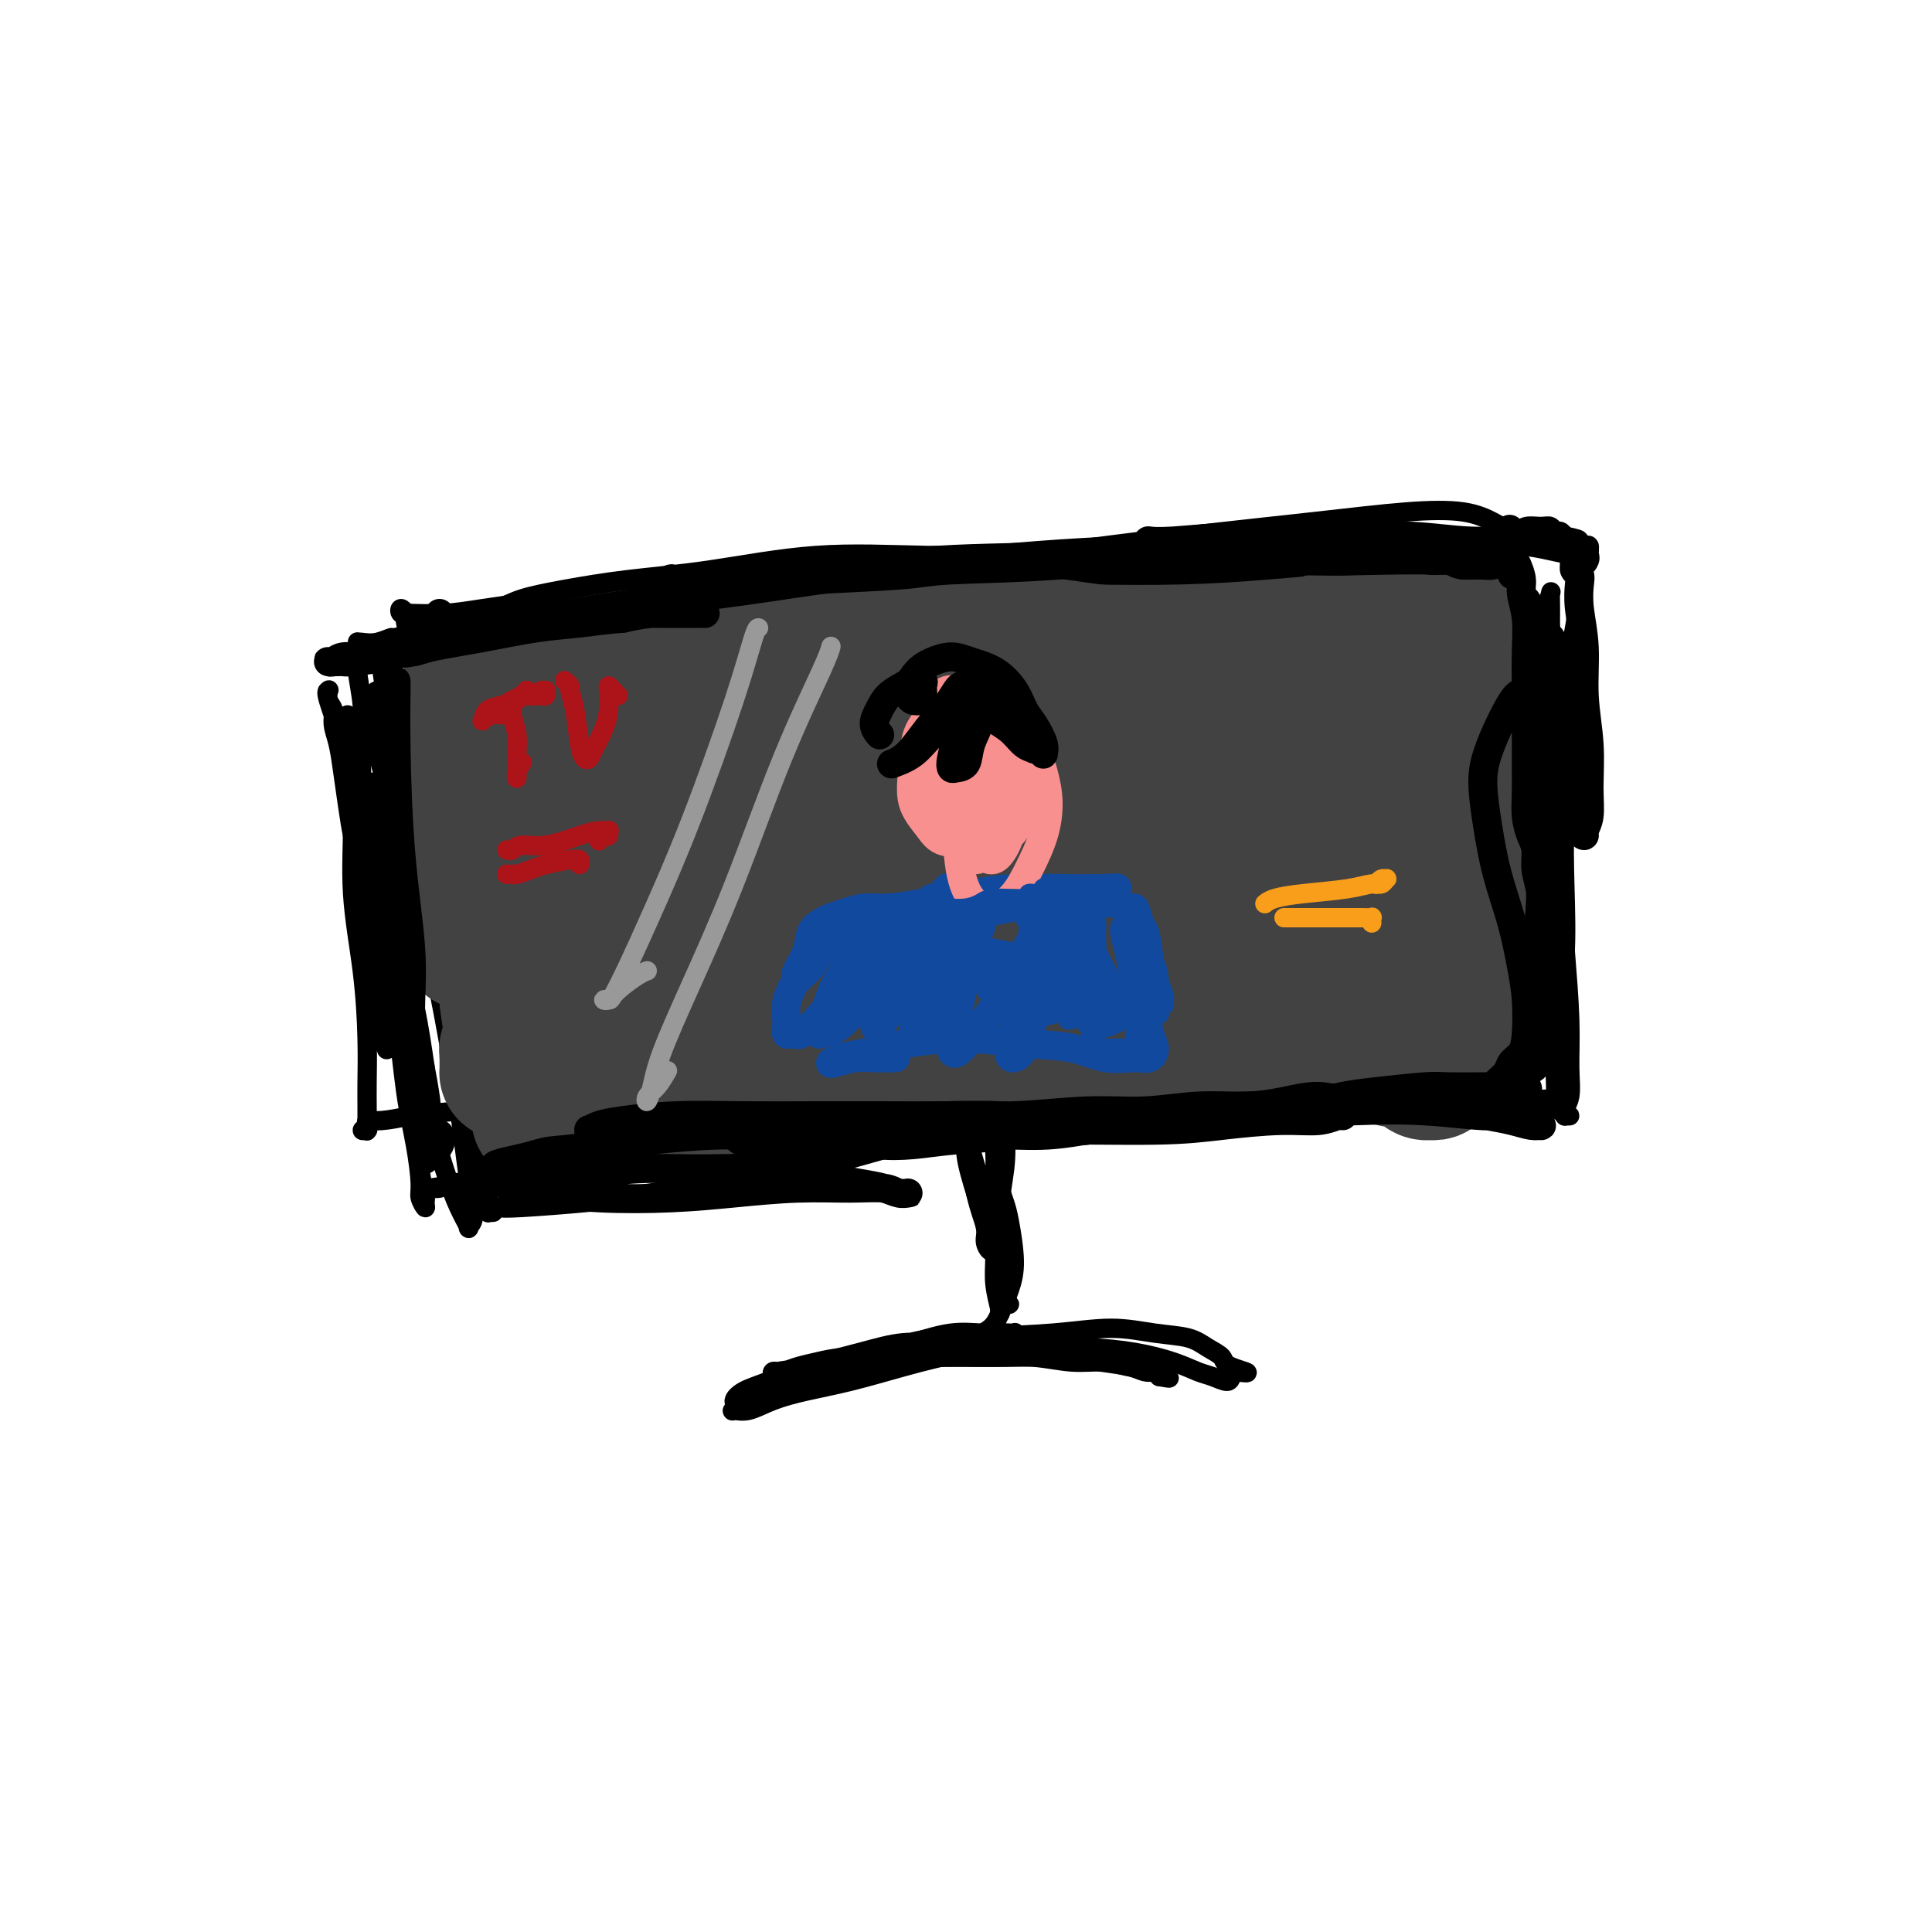 <svg viewBox='0 0 400 400' version='1.1' xmlns='http://www.w3.org/2000/svg' xmlns:xlink='http://www.w3.org/1999/xlink'><g fill='none' stroke='rgb(0,0,0)' stroke-width='4' stroke-linecap='round' stroke-linejoin='round'><path d='M112,136c-0.035,-0.013 -0.069,-0.025 0,0c0.069,0.025 0.243,0.088 1,0c0.757,-0.088 2.098,-0.328 6,-1c3.902,-0.672 10.366,-1.776 19,-3c8.634,-1.224 19.439,-2.566 29,-4c9.561,-1.434 17.876,-2.959 27,-4c9.124,-1.041 19.055,-1.600 29,-2c9.945,-0.400 19.904,-0.643 29,-1c9.096,-0.357 17.329,-0.827 24,-1c6.671,-0.173 11.782,-0.049 16,0c4.218,0.049 7.545,0.024 10,0c2.455,-0.024 4.040,-0.047 5,0c0.960,0.047 1.297,0.163 1,0c-0.297,-0.163 -1.226,-0.604 -3,-1c-1.774,-0.396 -4.392,-0.748 -7,-1c-2.608,-0.252 -5.205,-0.404 -9,-1c-3.795,-0.596 -8.787,-1.635 -14,-2c-5.213,-0.365 -10.647,-0.057 -17,0c-6.353,0.057 -13.624,-0.137 -21,0c-7.376,0.137 -14.857,0.603 -23,1c-8.143,0.397 -16.948,0.723 -25,1c-8.052,0.277 -15.351,0.504 -23,1c-7.649,0.496 -15.648,1.261 -22,2c-6.352,0.739 -11.058,1.452 -15,2c-3.942,0.548 -7.120,0.932 -9,1c-1.880,0.068 -2.462,-0.181 -3,0c-0.538,0.181 -1.031,0.791 -1,1c0.031,0.209 0.585,0.018 1,0c0.415,-0.018 0.690,0.138 2,0c1.310,-0.138 3.655,-0.569 6,-1'/><path d='M125,123c2.588,0.048 5.057,0.168 9,0c3.943,-0.168 9.359,-0.622 15,-1c5.641,-0.378 11.509,-0.679 18,-1c6.491,-0.321 13.607,-0.663 21,-1c7.393,-0.337 15.064,-0.668 23,-1c7.936,-0.332 16.139,-0.663 24,-1c7.861,-0.337 15.381,-0.679 22,-1c6.619,-0.321 12.337,-0.622 17,-1c4.663,-0.378 8.269,-0.834 11,-1c2.731,-0.166 4.586,-0.044 6,0c1.414,0.044 2.388,0.008 3,0c0.612,-0.008 0.864,0.011 1,0c0.136,-0.011 0.158,-0.052 0,0c-0.158,0.052 -0.495,0.196 -1,0c-0.505,-0.196 -1.179,-0.732 -2,-1c-0.821,-0.268 -1.789,-0.268 -4,0c-2.211,0.268 -5.665,0.805 -10,1c-4.335,0.195 -9.551,0.050 -16,0c-6.449,-0.050 -14.132,-0.004 -22,0c-7.868,0.004 -15.922,-0.035 -24,0c-8.078,0.035 -16.180,0.145 -24,0c-7.820,-0.145 -15.358,-0.545 -23,0c-7.642,0.545 -15.389,2.033 -22,3c-6.611,0.967 -12.084,1.411 -17,2c-4.916,0.589 -9.273,1.324 -13,2c-3.727,0.676 -6.825,1.294 -9,2c-2.175,0.706 -3.428,1.501 -5,2c-1.572,0.499 -3.463,0.701 -5,1c-1.537,0.299 -2.722,0.696 -4,1c-1.278,0.304 -2.651,0.515 -4,1c-1.349,0.485 -2.675,1.242 -4,2'/><path d='M86,131c-5.791,1.558 -4.767,0.954 -5,1c-0.233,0.046 -1.723,0.744 -3,1c-1.277,0.256 -2.342,0.072 -3,0c-0.658,-0.072 -0.908,-0.032 -1,0c-0.092,0.032 -0.026,0.057 0,0c0.026,-0.057 0.011,-0.195 0,0c-0.011,0.195 -0.017,0.722 0,1c0.017,0.278 0.056,0.305 0,1c-0.056,0.695 -0.206,2.057 0,4c0.206,1.943 0.770,4.467 1,7c0.230,2.533 0.128,5.075 0,8c-0.128,2.925 -0.282,6.234 0,9c0.282,2.766 1.001,4.988 1,7c-0.001,2.012 -0.721,3.814 -1,5c-0.279,1.186 -0.116,1.755 0,2c0.116,0.245 0.186,0.168 0,0c-0.186,-0.168 -0.627,-0.425 -1,-1c-0.373,-0.575 -0.678,-1.469 -1,-3c-0.322,-1.531 -0.660,-3.698 -1,-6c-0.340,-2.302 -0.683,-4.738 -1,-7c-0.317,-2.262 -0.607,-4.351 -1,-6c-0.393,-1.649 -0.889,-2.858 -1,-4c-0.111,-1.142 0.164,-2.215 0,-3c-0.164,-0.785 -0.765,-1.280 -1,-2c-0.235,-0.720 -0.103,-1.664 0,-2c0.103,-0.336 0.176,-0.064 0,0c-0.176,0.064 -0.602,-0.079 0,2c0.602,2.079 2.234,6.382 3,9c0.766,2.618 0.668,3.551 1,7c0.332,3.449 1.095,9.414 2,15c0.905,5.586 1.953,10.793 3,16'/><path d='M77,192c1.575,10.391 1.011,11.868 1,14c-0.011,2.132 0.530,4.921 1,7c0.470,2.079 0.869,3.450 1,4c0.131,0.550 -0.006,0.279 0,0c0.006,-0.279 0.156,-0.564 0,-2c-0.156,-1.436 -0.618,-4.021 -1,-7c-0.382,-2.979 -0.685,-6.352 -1,-10c-0.315,-3.648 -0.644,-7.572 -1,-12c-0.356,-4.428 -0.741,-9.361 -1,-13c-0.259,-3.639 -0.394,-5.985 -1,-10c-0.606,-4.015 -1.684,-9.701 -2,-12c-0.316,-2.299 0.128,-1.211 0,-1c-0.128,0.211 -0.829,-0.453 -1,-1c-0.171,-0.547 0.187,-0.976 0,-1c-0.187,-0.024 -0.919,0.356 -1,2c-0.081,1.644 0.490,4.551 1,8c0.510,3.449 0.960,7.440 1,12c0.040,4.560 -0.329,9.690 0,15c0.329,5.310 1.356,10.801 2,16c0.644,5.199 0.905,10.104 1,14c0.095,3.896 0.025,6.781 0,9c-0.025,2.219 -0.005,3.771 0,5c0.005,1.229 -0.003,2.134 0,3c0.003,0.866 0.019,1.693 0,2c-0.019,0.307 -0.074,0.092 0,0c0.074,-0.092 0.275,-0.062 0,0c-0.275,0.062 -1.027,0.158 -1,0c0.027,-0.158 0.832,-0.568 1,-1c0.168,-0.432 -0.301,-0.886 0,-1c0.301,-0.114 1.372,0.110 3,0c1.628,-0.110 3.814,-0.555 6,-1'/><path d='M85,231c2.967,-0.324 5.886,-0.634 10,-1c4.114,-0.366 9.423,-0.788 15,-1c5.577,-0.212 11.421,-0.214 17,0c5.579,0.214 10.893,0.646 15,1c4.107,0.354 7.007,0.631 9,1c1.993,0.369 3.080,0.830 4,1c0.920,0.170 1.675,0.049 2,0c0.325,-0.049 0.220,-0.026 0,0c-0.220,0.026 -0.556,0.056 -1,0c-0.444,-0.056 -0.994,-0.197 -3,-1c-2.006,-0.803 -5.466,-2.268 -7,-3c-1.534,-0.732 -1.143,-0.732 -2,-1c-0.857,-0.268 -2.961,-0.803 -4,-1c-1.039,-0.197 -1.011,-0.056 -1,0c0.011,0.056 0.006,0.028 0,0'/><path d='M79,136c-0.008,0.003 -0.016,0.006 0,0c0.016,-0.006 0.054,-0.022 0,0c-0.054,0.022 -0.202,0.083 0,2c0.202,1.917 0.754,5.690 2,12c1.246,6.310 3.185,15.158 5,23c1.815,7.842 3.506,14.679 5,21c1.494,6.321 2.792,12.127 4,17c1.208,4.873 2.325,8.812 3,12c0.675,3.188 0.909,5.625 1,8c0.091,2.375 0.038,4.687 0,6c-0.038,1.313 -0.063,1.628 0,2c0.063,0.372 0.214,0.800 0,1c-0.214,0.200 -0.792,0.172 -1,0c-0.208,-0.172 -0.045,-0.489 0,-1c0.045,-0.511 -0.028,-1.218 0,-2c0.028,-0.782 0.156,-1.640 0,-3c-0.156,-1.360 -0.596,-3.223 -1,-5c-0.404,-1.777 -0.772,-3.467 -1,-6c-0.228,-2.533 -0.316,-5.910 -1,-10c-0.684,-4.090 -1.965,-8.894 -3,-13c-1.035,-4.106 -1.825,-7.513 -3,-11c-1.175,-3.487 -2.734,-7.054 -4,-10c-1.266,-2.946 -2.238,-5.271 -3,-7c-0.762,-1.729 -1.315,-2.862 -2,-4c-0.685,-1.138 -1.502,-2.283 -2,-3c-0.498,-0.717 -0.678,-1.007 -1,-1c-0.322,0.007 -0.787,0.311 -1,1c-0.213,0.689 -0.173,1.762 0,4c0.173,2.238 0.478,5.639 1,10c0.522,4.361 1.261,9.680 2,15'/><path d='M79,194c0.741,7.573 2.092,12.006 3,17c0.908,4.994 1.371,10.548 2,15c0.629,4.452 1.422,7.803 2,11c0.578,3.197 0.941,6.239 1,8c0.059,1.761 -0.184,2.240 0,3c0.184,0.760 0.796,1.799 1,2c0.204,0.201 -0.002,-0.438 0,-1c0.002,-0.562 0.210,-1.047 0,-2c-0.210,-0.953 -0.838,-2.374 -1,-5c-0.162,-2.626 0.143,-6.457 0,-10c-0.143,-3.543 -0.735,-6.796 -2,-14c-1.265,-7.204 -3.203,-18.357 -4,-24c-0.797,-5.643 -0.453,-5.777 -1,-9c-0.547,-3.223 -1.986,-9.535 -3,-14c-1.014,-4.465 -1.602,-7.081 -2,-9c-0.398,-1.919 -0.606,-3.139 -1,-4c-0.394,-0.861 -0.973,-1.362 -1,-1c-0.027,0.362 0.498,1.588 1,4c0.502,2.412 0.981,6.012 2,11c1.019,4.988 2.580,11.366 4,18c1.420,6.634 2.700,13.526 4,20c1.300,6.474 2.620,12.530 4,18c1.380,5.470 2.819,10.353 4,14c1.181,3.647 2.104,6.058 3,8c0.896,1.942 1.766,3.413 2,4c0.234,0.587 -0.166,0.288 0,0c0.166,-0.288 0.898,-0.566 1,-2c0.102,-1.434 -0.426,-4.023 -1,-8c-0.574,-3.977 -1.193,-9.340 -2,-15c-0.807,-5.660 -1.802,-11.617 -3,-18c-1.198,-6.383 -2.599,-13.191 -4,-20'/><path d='M88,191c-2.314,-13.100 -3.598,-14.351 -5,-18c-1.402,-3.649 -2.920,-9.694 -4,-14c-1.080,-4.306 -1.721,-6.871 -2,-9c-0.279,-2.129 -0.196,-3.823 0,-5c0.196,-1.177 0.504,-1.838 1,-2c0.496,-0.162 1.178,0.173 2,0c0.822,-0.173 1.783,-0.855 3,-1c1.217,-0.145 2.690,0.249 5,0c2.310,-0.249 5.455,-1.139 8,-2c2.545,-0.861 4.488,-1.692 13,-4c8.512,-2.308 23.592,-6.091 31,-8c7.408,-1.909 7.144,-1.943 13,-3c5.856,-1.057 17.832,-3.138 29,-5c11.168,-1.862 21.529,-3.506 32,-5c10.471,-1.494 21.054,-2.839 31,-4c9.946,-1.161 19.256,-2.139 27,-3c7.744,-0.861 13.921,-1.603 19,-2c5.079,-0.397 9.060,-0.447 12,0c2.940,0.447 4.841,1.392 6,2c1.159,0.608 1.577,0.881 2,1c0.423,0.119 0.852,0.086 1,0c0.148,-0.086 0.017,-0.223 0,0c-0.017,0.223 0.082,0.806 0,1c-0.082,0.194 -0.345,-0.002 0,0c0.345,0.002 1.297,0.201 2,0c0.703,-0.201 1.158,-0.801 2,-1c0.842,-0.199 2.071,0.002 3,0c0.929,-0.002 1.558,-0.207 2,0c0.442,0.207 0.696,0.825 1,1c0.304,0.175 0.658,-0.093 1,0c0.342,0.093 0.671,0.546 1,1'/><path d='M324,111c5.284,1.016 1.994,1.056 1,1c-0.994,-0.056 0.308,-0.207 1,0c0.692,0.207 0.775,0.773 1,1c0.225,0.227 0.594,0.116 1,0c0.406,-0.116 0.851,-0.238 1,0c0.149,0.238 0.002,0.837 0,1c-0.002,0.163 0.140,-0.110 0,0c-0.140,0.110 -0.563,0.601 -1,3c-0.437,2.399 -0.886,6.705 -2,13c-1.114,6.295 -2.891,14.578 -4,23c-1.109,8.422 -1.551,16.981 -2,24c-0.449,7.019 -0.905,12.498 -1,17c-0.095,4.502 0.170,8.028 0,10c-0.170,1.972 -0.774,2.389 -1,3c-0.226,0.611 -0.076,1.415 0,1c0.076,-0.415 0.076,-2.050 0,-4c-0.076,-1.950 -0.227,-4.214 0,-7c0.227,-2.786 0.831,-6.094 1,-10c0.169,-3.906 -0.098,-8.411 0,-13c0.098,-4.589 0.562,-9.261 1,-14c0.438,-4.739 0.850,-9.546 1,-14c0.150,-4.454 0.036,-8.554 0,-12c-0.036,-3.446 0.005,-6.236 0,-8c-0.005,-1.764 -0.057,-2.501 0,-3c0.057,-0.499 0.222,-0.760 0,0c-0.222,0.760 -0.831,2.540 -1,5c-0.169,2.460 0.101,5.598 0,10c-0.101,4.402 -0.573,10.066 -1,16c-0.427,5.934 -0.807,12.136 -1,18c-0.193,5.864 -0.198,11.390 0,16c0.198,4.610 0.599,8.305 1,12'/><path d='M319,200c-0.099,13.870 0.655,10.046 1,10c0.345,-0.046 0.281,3.687 0,6c-0.281,2.313 -0.778,3.206 -1,4c-0.222,0.794 -0.170,1.490 -1,2c-0.830,0.510 -2.542,0.835 -4,1c-1.458,0.165 -2.663,0.170 -5,0c-2.337,-0.170 -5.806,-0.515 -10,-1c-4.194,-0.485 -9.114,-1.108 -15,-2c-5.886,-0.892 -12.740,-2.051 -20,-3c-7.260,-0.949 -14.928,-1.688 -23,-2c-8.072,-0.312 -16.548,-0.196 -25,0c-8.452,0.196 -16.881,0.471 -24,1c-7.119,0.529 -12.928,1.312 -17,2c-4.072,0.688 -6.408,1.279 -8,2c-1.592,0.721 -2.440,1.570 -3,2c-0.560,0.430 -0.830,0.442 1,1c1.830,0.558 5.761,1.663 8,2c2.239,0.337 2.787,-0.094 5,0c2.213,0.094 6.092,0.714 11,1c4.908,0.286 10.845,0.239 17,0c6.155,-0.239 12.529,-0.669 19,-1c6.471,-0.331 13.039,-0.565 19,-1c5.961,-0.435 11.317,-1.073 16,-2c4.683,-0.927 8.695,-2.143 12,-3c3.305,-0.857 5.905,-1.354 8,-2c2.095,-0.646 3.687,-1.442 5,-2c1.313,-0.558 2.349,-0.879 3,-1c0.651,-0.121 0.917,-0.043 1,0c0.083,0.043 -0.016,0.050 0,0c0.016,-0.050 0.147,-0.157 0,0c-0.147,0.157 -0.574,0.579 -1,1'/><path d='M288,215c6.284,-1.313 -0.007,-0.095 -3,1c-2.993,1.095 -2.690,2.068 -4,3c-1.310,0.932 -4.235,1.825 -8,3c-3.765,1.175 -8.371,2.634 -14,4c-5.629,1.366 -12.282,2.641 -20,4c-7.718,1.359 -16.502,2.802 -26,4c-9.498,1.198 -19.709,2.151 -29,3c-9.291,0.849 -17.663,1.593 -26,2c-8.337,0.407 -16.638,0.477 -23,1c-6.362,0.523 -10.783,1.499 -15,2c-4.217,0.501 -8.230,0.527 -13,1c-4.770,0.473 -10.297,1.395 -13,2c-2.703,0.605 -2.581,0.895 -3,1c-0.419,0.105 -1.378,0.026 -2,0c-0.622,-0.026 -0.906,0.002 -1,0c-0.094,-0.002 0.004,-0.035 0,0c-0.004,0.035 -0.108,0.138 1,0c1.108,-0.138 3.429,-0.517 6,-1c2.571,-0.483 5.392,-1.070 9,-2c3.608,-0.930 8.003,-2.205 13,-3c4.997,-0.795 10.595,-1.112 17,-2c6.405,-0.888 13.618,-2.346 22,-3c8.382,-0.654 17.935,-0.504 28,-1c10.065,-0.496 20.644,-1.640 31,-2c10.356,-0.360 20.490,0.062 29,0c8.510,-0.062 15.395,-0.609 21,-1c5.605,-0.391 9.930,-0.627 14,-1c4.070,-0.373 7.885,-0.884 11,-1c3.115,-0.116 5.531,0.161 8,0c2.469,-0.161 4.991,-0.760 7,-1c2.009,-0.240 3.504,-0.120 5,0'/><path d='M310,228c24.407,-1.083 8.424,-0.291 3,0c-5.424,0.291 -0.289,0.081 2,0c2.289,-0.081 1.731,-0.032 2,0c0.269,0.032 1.363,0.046 2,0c0.637,-0.046 0.816,-0.152 1,0c0.184,0.152 0.374,0.562 1,1c0.626,0.438 1.690,0.902 2,1c0.310,0.098 -0.132,-0.172 0,0c0.132,0.172 0.838,0.785 1,1c0.162,0.215 -0.220,0.032 0,0c0.220,-0.032 1.040,0.088 1,0c-0.040,-0.088 -0.942,-0.384 -1,-1c-0.058,-0.616 0.727,-1.552 1,-3c0.273,-1.448 0.036,-3.409 0,-6c-0.036,-2.591 0.131,-5.813 0,-10c-0.131,-4.187 -0.560,-9.339 -1,-15c-0.440,-5.661 -0.890,-11.831 -1,-18c-0.110,-6.169 0.122,-12.338 0,-18c-0.122,-5.662 -0.596,-10.816 -1,-15c-0.404,-4.184 -0.738,-7.397 -1,-10c-0.262,-2.603 -0.451,-4.595 -1,-6c-0.549,-1.405 -1.456,-2.222 -2,-3c-0.544,-0.778 -0.723,-1.518 -1,-2c-0.277,-0.482 -0.650,-0.706 -1,-1c-0.350,-0.294 -0.676,-0.659 -1,-1c-0.324,-0.341 -0.646,-0.658 -1,-1c-0.354,-0.342 -0.738,-0.708 -1,-1c-0.262,-0.292 -0.400,-0.511 -1,-1c-0.600,-0.489 -1.662,-1.247 -3,-2c-1.338,-0.753 -2.954,-1.501 -5,-2c-2.046,-0.499 -4.523,-0.750 -7,-1'/><path d='M297,114c-4.111,-1.235 -6.888,-1.822 -11,-2c-4.112,-0.178 -9.558,0.052 -16,0c-6.442,-0.052 -13.880,-0.387 -22,0c-8.120,0.387 -16.921,1.497 -26,2c-9.079,0.503 -18.436,0.400 -28,1c-9.564,0.600 -19.335,1.902 -29,3c-9.665,1.098 -19.224,1.993 -28,3c-8.776,1.007 -16.767,2.126 -23,3c-6.233,0.874 -10.707,1.503 -14,2c-3.293,0.497 -5.405,0.860 -8,1c-2.595,0.140 -5.672,0.055 -7,0c-1.328,-0.055 -0.907,-0.079 -1,0c-0.093,0.079 -0.698,0.262 -1,0c-0.302,-0.262 -0.299,-0.968 0,-1c0.299,-0.032 0.894,0.610 1,1c0.106,0.390 -0.277,0.530 0,2c0.277,1.470 1.215,4.272 2,8c0.785,3.728 1.418,8.383 2,14c0.582,5.617 1.112,12.195 2,19c0.888,6.805 2.133,13.837 3,20c0.867,6.163 1.357,11.455 2,16c0.643,4.545 1.440,8.341 2,11c0.560,2.659 0.882,4.180 1,5c0.118,0.820 0.032,0.940 0,1c-0.032,0.060 -0.008,0.059 0,0c0.008,-0.059 0.001,-0.176 0,0c-0.001,0.176 0.002,0.644 0,1c-0.002,0.356 -0.011,0.601 0,1c0.011,0.399 0.041,0.954 0,2c-0.041,1.046 -0.155,2.585 0,4c0.155,1.415 0.577,2.708 1,4'/><path d='M99,235c2.040,17.578 0.140,7.523 0,5c-0.140,-2.523 1.479,2.487 2,5c0.521,2.513 -0.055,2.530 0,3c0.055,0.470 0.743,1.394 1,2c0.257,0.606 0.083,0.894 0,1c-0.083,0.106 -0.074,0.029 0,0c0.074,-0.029 0.215,-0.012 0,0c-0.215,0.012 -0.784,0.017 -1,0c-0.216,-0.017 -0.079,-0.056 0,0c0.079,0.056 0.101,0.208 0,0c-0.101,-0.208 -0.324,-0.776 0,-1c0.324,-0.224 1.196,-0.105 2,0c0.804,0.105 1.540,0.195 5,0c3.460,-0.195 9.642,-0.674 13,-1c3.358,-0.326 3.890,-0.500 7,-1c3.110,-0.500 8.797,-1.327 14,-2c5.203,-0.673 9.922,-1.192 15,-2c5.078,-0.808 10.514,-1.904 15,-3c4.486,-1.096 8.021,-2.193 11,-3c2.979,-0.807 5.404,-1.326 8,-2c2.596,-0.674 5.365,-1.505 7,-2c1.635,-0.495 2.135,-0.654 3,-1c0.865,-0.346 2.093,-0.877 3,-1c0.907,-0.123 1.493,0.164 2,0c0.507,-0.164 0.934,-0.778 1,-1c0.066,-0.222 -0.230,-0.052 0,0c0.230,0.052 0.987,-0.014 1,0c0.013,0.014 -0.718,0.107 -1,1c-0.282,0.893 -0.114,2.587 0,5c0.114,2.413 0.176,5.547 0,9c-0.176,3.453 -0.588,7.227 -1,11'/><path d='M206,257c0.072,5.276 0.752,5.466 1,7c0.248,1.534 0.063,4.411 0,6c-0.063,1.589 -0.003,1.891 0,2c0.003,0.109 -0.052,0.024 0,0c0.052,-0.024 0.210,0.014 0,-1c-0.210,-1.014 -0.788,-3.078 -1,-5c-0.212,-1.922 -0.058,-3.702 0,-6c0.058,-2.298 0.020,-5.116 0,-8c-0.020,-2.884 -0.020,-5.836 0,-8c0.020,-2.164 0.061,-3.540 0,-5c-0.061,-1.460 -0.225,-3.002 0,-4c0.225,-0.998 0.840,-1.450 1,-2c0.160,-0.550 -0.136,-1.198 0,-1c0.136,0.198 0.702,1.242 1,3c0.298,1.758 0.327,4.229 0,7c-0.327,2.771 -1.011,5.842 -1,9c0.011,3.158 0.718,6.401 1,9c0.282,2.599 0.139,4.552 0,6c-0.139,1.448 -0.273,2.390 0,3c0.273,0.610 0.953,0.888 1,1c0.047,0.112 -0.541,0.057 -1,-1c-0.459,-1.057 -0.791,-3.116 -1,-5c-0.209,-1.884 -0.294,-3.594 -1,-7c-0.706,-3.406 -2.033,-8.507 -3,-12c-0.967,-3.493 -1.576,-5.377 -2,-7c-0.424,-1.623 -0.665,-2.986 -1,-4c-0.335,-1.014 -0.764,-1.678 -1,-2c-0.236,-0.322 -0.280,-0.303 0,0c0.280,0.303 0.883,0.889 1,2c0.117,1.111 -0.252,2.746 0,5c0.252,2.254 1.126,5.127 2,8'/><path d='M202,247c0.774,3.448 1.710,5.567 2,7c0.290,1.433 -0.067,2.179 0,3c0.067,0.821 0.558,1.717 1,2c0.442,0.283 0.836,-0.046 1,-1c0.164,-0.954 0.100,-2.534 0,-4c-0.100,-1.466 -0.234,-2.819 0,-4c0.234,-1.181 0.838,-2.190 1,-3c0.162,-0.810 -0.116,-1.422 0,-1c0.116,0.422 0.627,1.877 1,3c0.373,1.123 0.607,1.914 1,4c0.393,2.086 0.946,5.465 1,8c0.054,2.535 -0.390,4.224 -1,6c-0.610,1.776 -1.384,3.637 -2,5c-0.616,1.363 -1.072,2.227 -2,3c-0.928,0.773 -2.328,1.456 -4,2c-1.672,0.544 -3.615,0.951 -6,1c-2.385,0.049 -5.212,-0.258 -8,0c-2.788,0.258 -5.536,1.081 -9,2c-3.464,0.919 -7.643,1.934 -11,3c-3.357,1.066 -5.890,2.182 -8,3c-2.110,0.818 -3.795,1.339 -5,2c-1.205,0.661 -1.929,1.464 -2,2c-0.071,0.536 0.512,0.805 1,1c0.488,0.195 0.881,0.316 2,0c1.119,-0.316 2.962,-1.069 5,-2c2.038,-0.931 4.270,-2.039 7,-3c2.730,-0.961 5.959,-1.773 9,-3c3.041,-1.227 5.896,-2.869 9,-4c3.104,-1.131 6.458,-1.752 9,-2c2.542,-0.248 4.271,-0.124 6,0'/><path d='M200,277c8.388,-2.007 5.359,-0.524 5,0c-0.359,0.524 1.954,0.088 3,0c1.046,-0.088 0.826,0.173 1,0c0.174,-0.173 0.744,-0.778 1,-1c0.256,-0.222 0.199,-0.061 0,0c-0.199,0.061 -0.541,0.021 -1,0c-0.459,-0.021 -1.035,-0.025 -2,0c-0.965,0.025 -2.321,0.079 -4,0c-1.679,-0.079 -3.683,-0.289 -6,0c-2.317,0.289 -4.948,1.078 -8,2c-3.052,0.922 -6.523,1.978 -10,3c-3.477,1.022 -6.958,2.011 -10,3c-3.042,0.989 -5.645,1.979 -8,3c-2.355,1.021 -4.464,2.071 -6,3c-1.536,0.929 -2.501,1.735 -3,2c-0.499,0.265 -0.532,-0.011 0,0c0.532,0.011 1.630,0.310 3,0c1.370,-0.310 3.011,-1.228 5,-2c1.989,-0.772 4.326,-1.398 7,-2c2.674,-0.602 5.684,-1.181 9,-2c3.316,-0.819 6.936,-1.877 11,-3c4.064,-1.123 8.571,-2.309 13,-3c4.429,-0.691 8.779,-0.886 13,-1c4.221,-0.114 8.313,-0.147 12,0c3.687,0.147 6.970,0.475 10,1c3.030,0.525 5.806,1.248 8,2c2.194,0.752 3.806,1.533 5,2c1.194,0.467 1.969,0.620 3,1c1.031,0.380 2.316,0.987 3,1c0.684,0.013 0.767,-0.568 1,-1c0.233,-0.432 0.617,-0.716 1,-1'/><path d='M256,284c4.653,0.644 0.786,-0.247 -1,-1c-1.786,-0.753 -1.491,-1.369 -2,-2c-0.509,-0.631 -1.822,-1.276 -3,-2c-1.178,-0.724 -2.221,-1.526 -4,-2c-1.779,-0.474 -4.296,-0.618 -7,-1c-2.704,-0.382 -5.597,-1.000 -9,-1c-3.403,0.000 -7.317,0.620 -12,1c-4.683,0.380 -10.134,0.521 -15,1c-4.866,0.479 -9.146,1.295 -14,2c-4.854,0.705 -10.281,1.300 -14,2c-3.719,0.700 -5.730,1.504 -8,2c-2.270,0.496 -4.801,0.683 -6,1c-1.199,0.317 -1.068,0.764 -1,1c0.068,0.236 0.072,0.260 0,0c-0.072,-0.260 -0.221,-0.805 0,-1c0.221,-0.195 0.813,-0.041 1,0c0.187,0.041 -0.029,-0.031 0,0c0.029,0.031 0.303,0.166 1,0c0.697,-0.166 1.818,-0.633 3,-1c1.182,-0.367 2.426,-0.634 4,-1c1.574,-0.366 3.478,-0.831 6,-1c2.522,-0.169 5.664,-0.042 9,0c3.336,0.042 6.868,0.000 11,0c4.132,-0.000 8.864,0.042 13,0c4.136,-0.042 7.675,-0.169 11,0c3.325,0.169 6.436,0.633 9,1c2.564,0.367 4.582,0.637 6,1c1.418,0.363 2.236,0.819 3,1c0.764,0.181 1.475,0.087 2,0c0.525,-0.087 0.864,-0.168 1,0c0.136,0.168 0.068,0.584 0,1'/><path d='M240,285c3.475,0.623 1.662,0.182 1,0c-0.662,-0.182 -0.173,-0.105 0,0c0.173,0.105 0.028,0.240 0,0c-0.028,-0.240 0.060,-0.853 0,-1c-0.060,-0.147 -0.267,0.172 -1,0c-0.733,-0.172 -1.991,-0.835 -3,-1c-1.009,-0.165 -1.768,0.166 -3,0c-1.232,-0.166 -2.936,-0.830 -5,-1c-2.064,-0.170 -4.487,0.155 -7,0c-2.513,-0.155 -5.114,-0.789 -8,-1c-2.886,-0.211 -6.055,-0.000 -9,0c-2.945,0.000 -5.665,-0.210 -10,0c-4.335,0.210 -10.283,0.841 -13,1c-2.717,0.159 -2.202,-0.154 -3,0c-0.798,0.154 -2.907,0.773 -4,1c-1.093,0.227 -1.169,0.061 -1,0c0.169,-0.061 0.584,-0.016 1,0c0.416,0.016 0.833,0.005 1,0c0.167,-0.005 0.083,-0.002 0,0'/></g>
<g fill='none' stroke='rgb(66,66,66)' stroke-width='4' stroke-linecap='round' stroke-linejoin='round'><path d='M159,154c-0.299,-0.009 -0.599,-0.018 -1,0c-0.401,0.018 -0.904,0.064 -1,0c-0.096,-0.064 0.213,-0.238 0,0c-0.213,0.238 -0.949,0.888 0,1c0.949,0.112 3.583,-0.312 10,-1c6.417,-0.688 16.616,-1.638 26,-3c9.384,-1.362 17.953,-3.134 25,-4c7.047,-0.866 12.574,-0.824 17,-1c4.426,-0.176 7.753,-0.569 10,-1c2.247,-0.431 3.414,-0.900 4,-1c0.586,-0.100 0.591,0.169 0,0c-0.591,-0.169 -1.780,-0.776 -4,-1c-2.220,-0.224 -5.473,-0.064 -9,0c-3.527,0.064 -7.330,0.031 -12,0c-4.670,-0.031 -10.209,-0.062 -16,0c-5.791,0.062 -11.836,0.216 -18,0c-6.164,-0.216 -12.448,-0.803 -18,-1c-5.552,-0.197 -10.374,-0.003 -14,0c-3.626,0.003 -6.057,-0.184 -8,0c-1.943,0.184 -3.398,0.740 -4,1c-0.602,0.260 -0.353,0.225 0,0c0.353,-0.225 0.809,-0.638 3,-1c2.191,-0.362 6.118,-0.671 11,-1c4.882,-0.329 10.720,-0.677 17,-1c6.280,-0.323 13.003,-0.623 19,-1c5.997,-0.377 11.267,-0.833 16,-1c4.733,-0.167 8.928,-0.045 12,0c3.072,0.045 5.021,0.013 6,0c0.979,-0.013 0.990,-0.006 1,0'/><path d='M231,138c12.828,-0.847 2.397,-0.464 -3,0c-5.397,0.464 -5.761,1.010 -8,2c-2.239,0.990 -6.354,2.426 -8,3c-1.646,0.574 -0.823,0.287 0,0'/></g>
<g fill='none' stroke='rgb(66,66,66)' stroke-width='28' stroke-linecap='round' stroke-linejoin='round'><path d='M242,137c-0.362,-0.023 -0.725,-0.045 -1,0c-0.275,0.045 -0.464,0.158 -2,0c-1.536,-0.158 -4.420,-0.586 -9,-1c-4.580,-0.414 -10.855,-0.815 -17,-1c-6.145,-0.185 -12.160,-0.155 -17,0c-4.840,0.155 -8.506,0.435 -12,1c-3.494,0.565 -6.817,1.416 -9,2c-2.183,0.584 -3.226,0.903 -4,1c-0.774,0.097 -1.278,-0.026 -1,0c0.278,0.026 1.338,0.203 3,0c1.662,-0.203 3.924,-0.787 7,-1c3.076,-0.213 6.964,-0.057 11,0c4.036,0.057 8.219,0.015 13,0c4.781,-0.015 10.160,-0.004 15,0c4.840,0.004 9.142,0.001 13,0c3.858,-0.001 7.273,0.002 10,0c2.727,-0.002 4.764,-0.008 6,0c1.236,0.008 1.669,0.028 2,0c0.331,-0.028 0.561,-0.106 0,0c-0.561,0.106 -1.911,0.396 -4,0c-2.089,-0.396 -4.915,-1.479 -8,-2c-3.085,-0.521 -6.428,-0.480 -11,-1c-4.572,-0.520 -10.374,-1.601 -16,-2c-5.626,-0.399 -11.075,-0.117 -17,0c-5.925,0.117 -12.326,0.070 -18,0c-5.674,-0.070 -10.621,-0.163 -14,0c-3.379,0.163 -5.189,0.581 -7,1'/><path d='M155,134c-9.309,0.381 -4.581,0.833 -3,1c1.581,0.167 0.017,0.047 0,0c-0.017,-0.047 1.514,-0.023 3,0c1.486,0.023 2.928,0.044 5,0c2.072,-0.044 4.773,-0.154 8,0c3.227,0.154 6.981,0.573 11,1c4.019,0.427 8.303,0.861 13,1c4.697,0.139 9.806,-0.019 15,0c5.194,0.019 10.474,0.215 15,0c4.526,-0.215 8.298,-0.842 12,-1c3.702,-0.158 7.333,0.153 10,0c2.667,-0.153 4.371,-0.769 6,-1c1.629,-0.231 3.184,-0.076 4,0c0.816,0.076 0.894,0.073 1,0c0.106,-0.073 0.242,-0.216 0,0c-0.242,0.216 -0.861,0.793 -2,1c-1.139,0.207 -2.799,0.046 -5,0c-2.201,-0.046 -4.942,0.024 -8,0c-3.058,-0.024 -6.432,-0.144 -10,0c-3.568,0.144 -7.330,0.550 -12,1c-4.670,0.450 -10.248,0.943 -16,1c-5.752,0.057 -11.679,-0.321 -18,0c-6.321,0.321 -13.036,1.341 -20,2c-6.964,0.659 -14.175,0.956 -20,1c-5.825,0.044 -10.262,-0.167 -13,0c-2.738,0.167 -3.777,0.710 -5,1c-1.223,0.290 -2.629,0.326 -3,0c-0.371,-0.326 0.292,-1.015 1,-1c0.708,0.015 1.460,0.735 3,1c1.540,0.265 3.869,0.076 7,0c3.131,-0.076 7.066,-0.038 11,0'/><path d='M145,142c5.917,0.065 9.711,0.229 14,0c4.289,-0.229 9.075,-0.850 14,-1c4.925,-0.150 9.990,0.171 14,0c4.010,-0.171 6.965,-0.835 10,-1c3.035,-0.165 6.152,0.170 8,0c1.848,-0.170 2.429,-0.845 3,-1c0.571,-0.155 1.131,0.211 1,0c-0.131,-0.211 -0.955,-0.999 -2,-1c-1.045,-0.001 -2.313,0.784 -4,1c-1.687,0.216 -3.793,-0.138 -6,0c-2.207,0.138 -4.516,0.769 -7,1c-2.484,0.231 -5.142,0.062 -8,0c-2.858,-0.062 -5.914,-0.016 -9,0c-3.086,0.016 -6.202,0.004 -9,0c-2.798,-0.004 -5.277,0.002 -8,0c-2.723,-0.002 -5.689,-0.012 -9,0c-3.311,0.012 -6.968,0.044 -10,0c-3.032,-0.044 -5.439,-0.165 -8,0c-2.561,0.165 -5.277,0.618 -8,1c-2.723,0.382 -5.452,0.695 -8,1c-2.548,0.305 -4.916,0.603 -7,1c-2.084,0.397 -3.886,0.892 -5,1c-1.114,0.108 -1.540,-0.170 -2,0c-0.460,0.170 -0.954,0.789 -1,1c-0.046,0.211 0.357,0.015 1,0c0.643,-0.015 1.527,0.151 3,0c1.473,-0.151 3.536,-0.618 6,-1c2.464,-0.382 5.331,-0.680 8,-1c2.669,-0.320 5.142,-0.663 8,-1c2.858,-0.337 6.102,-0.668 9,-1c2.898,-0.332 5.449,-0.666 8,-1'/><path d='M141,140c7.817,-0.730 5.860,-0.055 6,0c0.140,0.055 2.376,-0.511 4,-1c1.624,-0.489 2.637,-0.900 3,-1c0.363,-0.100 0.076,0.112 0,0c-0.076,-0.112 0.057,-0.548 0,-1c-0.057,-0.452 -0.306,-0.920 -1,-1c-0.694,-0.080 -1.834,0.229 -3,0c-1.166,-0.229 -2.358,-0.997 -4,-1c-1.642,-0.003 -3.735,0.759 -6,1c-2.265,0.241 -4.704,-0.039 -7,0c-2.296,0.039 -4.449,0.396 -8,1c-3.551,0.604 -8.498,1.453 -11,2c-2.502,0.547 -2.558,0.791 -4,1c-1.442,0.209 -4.271,0.385 -6,1c-1.729,0.615 -2.357,1.671 -3,2c-0.643,0.329 -1.301,-0.068 -2,0c-0.699,0.068 -1.440,0.600 -2,1c-0.560,0.400 -0.938,0.668 -1,1c-0.062,0.332 0.193,0.726 0,1c-0.193,0.274 -0.834,0.426 -1,1c-0.166,0.574 0.142,1.570 0,3c-0.142,1.430 -0.733,3.296 -1,6c-0.267,2.704 -0.211,6.247 0,10c0.211,3.753 0.578,7.717 1,11c0.422,3.283 0.898,5.885 1,8c0.102,2.115 -0.169,3.742 0,5c0.169,1.258 0.777,2.146 1,3c0.223,0.854 0.060,1.672 0,2c-0.060,0.328 -0.016,0.165 0,0c0.016,-0.165 0.005,-0.333 0,-1c-0.005,-0.667 -0.002,-1.834 0,-3'/><path d='M97,191c0.442,4.371 0.048,-2.200 0,-6c-0.048,-3.800 0.250,-4.829 0,-7c-0.250,-2.171 -1.048,-5.485 -1,-8c0.048,-2.515 0.941,-4.232 1,-6c0.059,-1.768 -0.716,-3.589 -1,-5c-0.284,-1.411 -0.076,-2.414 0,-3c0.076,-0.586 0.021,-0.756 0,-1c-0.021,-0.244 -0.007,-0.563 0,-1c0.007,-0.437 0.008,-0.994 0,-1c-0.008,-0.006 -0.025,0.537 0,1c0.025,0.463 0.092,0.846 0,2c-0.092,1.154 -0.343,3.080 0,5c0.343,1.920 1.282,3.835 2,7c0.718,3.165 1.216,7.581 2,12c0.784,4.419 1.852,8.843 3,13c1.148,4.157 2.374,8.047 3,11c0.626,2.953 0.652,4.968 1,7c0.348,2.032 1.017,4.083 1,5c-0.017,0.917 -0.722,0.702 -1,1c-0.278,0.298 -0.131,1.109 0,1c0.131,-0.109 0.246,-1.138 0,-2c-0.246,-0.862 -0.854,-1.558 -1,-3c-0.146,-1.442 0.172,-3.630 0,-6c-0.172,-2.370 -0.832,-4.920 -1,-7c-0.168,-2.080 0.155,-3.688 0,-5c-0.155,-1.312 -0.788,-2.328 -1,-3c-0.212,-0.672 -0.004,-1.001 0,-1c0.004,0.001 -0.195,0.330 0,1c0.195,0.670 0.783,1.680 1,3c0.217,1.320 0.062,2.948 0,5c-0.062,2.052 -0.031,4.526 0,7'/><path d='M105,207c0.365,3.509 0.777,4.782 1,6c0.223,1.218 0.256,2.382 0,3c-0.256,0.618 -0.801,0.690 -1,1c-0.199,0.310 -0.053,0.856 0,1c0.053,0.144 0.014,-0.115 0,0c-0.014,0.115 -0.004,0.605 0,1c0.004,0.395 0.001,0.694 0,1c-0.001,0.306 -0.000,0.618 0,1c0.000,0.382 0.000,0.834 0,1c-0.000,0.166 -0.000,0.045 0,0c0.000,-0.045 0.001,-0.015 0,0c-0.001,0.015 -0.006,0.015 0,0c0.006,-0.015 0.021,-0.044 0,0c-0.021,0.044 -0.077,0.163 0,0c0.077,-0.163 0.289,-0.608 1,-1c0.711,-0.392 1.923,-0.732 4,-1c2.077,-0.268 5.019,-0.465 8,-1c2.981,-0.535 5.999,-1.408 10,-2c4.001,-0.592 8.984,-0.902 14,-1c5.016,-0.098 10.064,0.016 15,0c4.936,-0.016 9.761,-0.162 14,0c4.239,0.162 7.892,0.632 11,1c3.108,0.368 5.669,0.635 8,1c2.331,0.365 4.430,0.827 6,1c1.570,0.173 2.610,0.057 3,0c0.390,-0.057 0.130,-0.054 0,0c-0.130,0.054 -0.129,0.158 -1,0c-0.871,-0.158 -2.615,-0.578 -5,-1c-2.385,-0.422 -5.411,-0.844 -9,-1c-3.589,-0.156 -7.740,-0.044 -12,0c-4.260,0.044 -8.630,0.022 -13,0'/><path d='M159,217c-8.513,-0.309 -9.797,-0.082 -13,0c-3.203,0.082 -8.326,0.018 -12,0c-3.674,-0.018 -5.899,0.009 -8,0c-2.101,-0.009 -4.076,-0.055 -5,0c-0.924,0.055 -0.795,0.211 -1,0c-0.205,-0.211 -0.744,-0.789 -1,-1c-0.256,-0.211 -0.230,-0.054 0,0c0.230,0.054 0.665,0.004 1,0c0.335,-0.004 0.571,0.037 1,0c0.429,-0.037 1.051,-0.154 2,0c0.949,0.154 2.225,0.577 6,1c3.775,0.423 10.048,0.845 13,1c2.952,0.155 2.582,0.042 4,0c1.418,-0.042 4.624,-0.012 7,0c2.376,0.012 3.921,0.007 5,0c1.079,-0.007 1.690,-0.017 2,0c0.310,0.017 0.318,0.059 0,0c-0.318,-0.059 -0.964,-0.219 -2,0c-1.036,0.219 -2.463,0.817 -4,1c-1.537,0.183 -3.183,-0.049 -5,0c-1.817,0.049 -3.805,0.379 -6,1c-2.195,0.621 -4.597,1.532 -7,2c-2.403,0.468 -4.805,0.494 -7,1c-2.195,0.506 -4.182,1.494 -6,2c-1.818,0.506 -3.468,0.531 -5,1c-1.532,0.469 -2.946,1.383 -4,2c-1.054,0.617 -1.746,0.939 -2,1c-0.254,0.061 -0.068,-0.137 0,0c0.068,0.137 0.020,0.611 0,1c-0.020,0.389 -0.010,0.695 0,1'/><path d='M112,231c-0.917,0.773 -0.211,0.204 0,0c0.211,-0.204 -0.075,-0.044 0,0c0.075,0.044 0.512,-0.029 1,0c0.488,0.029 1.029,0.161 2,0c0.971,-0.161 2.373,-0.613 4,-1c1.627,-0.387 3.478,-0.708 6,-1c2.522,-0.292 5.714,-0.555 9,-1c3.286,-0.445 6.665,-1.073 11,-2c4.335,-0.927 9.624,-2.154 15,-3c5.376,-0.846 10.838,-1.312 16,-2c5.162,-0.688 10.025,-1.600 15,-2c4.975,-0.400 10.062,-0.288 15,0c4.938,0.288 9.727,0.753 14,1c4.273,0.247 8.030,0.276 12,0c3.970,-0.276 8.154,-0.859 12,-1c3.846,-0.141 7.354,0.158 10,0c2.646,-0.158 4.431,-0.775 6,-1c1.569,-0.225 2.924,-0.060 4,0c1.076,0.060 1.875,0.015 2,0c0.125,-0.015 -0.423,-0.000 -1,0c-0.577,0.000 -1.184,-0.014 -2,0c-0.816,0.014 -1.843,0.056 -3,0c-1.157,-0.056 -2.444,-0.211 -4,0c-1.556,0.211 -3.381,0.788 -5,1c-1.619,0.212 -3.031,0.061 -5,0c-1.969,-0.061 -4.494,-0.030 -7,0c-2.506,0.030 -4.992,0.061 -8,0c-3.008,-0.061 -6.538,-0.212 -10,0c-3.462,0.212 -6.855,0.788 -10,1c-3.145,0.212 -6.041,0.061 -8,0c-1.959,-0.061 -2.979,-0.030 -4,0'/><path d='M199,220c-10.485,0.065 -4.197,-0.771 -2,-1c2.197,-0.229 0.303,0.149 0,0c-0.303,-0.149 0.984,-0.824 2,-1c1.016,-0.176 1.760,0.149 3,0c1.240,-0.149 2.975,-0.772 5,-1c2.025,-0.228 4.340,-0.061 7,0c2.660,0.061 5.666,0.017 9,0c3.334,-0.017 6.996,-0.006 11,0c4.004,0.006 8.348,0.008 12,0c3.652,-0.008 6.610,-0.027 12,0c5.390,0.027 13.213,0.101 17,0c3.787,-0.101 3.539,-0.377 5,0c1.461,0.377 4.630,1.407 7,2c2.370,0.593 3.941,0.747 5,1c1.059,0.253 1.604,0.604 2,1c0.396,0.396 0.641,0.838 1,1c0.359,0.162 0.832,0.044 1,0c0.168,-0.044 0.031,-0.015 0,0c-0.031,0.015 0.043,0.015 0,0c-0.043,-0.015 -0.205,-0.043 0,0c0.205,0.043 0.777,0.159 1,0c0.223,-0.159 0.097,-0.594 0,-1c-0.097,-0.406 -0.167,-0.785 0,-1c0.167,-0.215 0.569,-0.266 1,-1c0.431,-0.734 0.890,-2.150 1,-3c0.110,-0.850 -0.128,-1.133 0,-2c0.128,-0.867 0.623,-2.318 1,-4c0.377,-1.682 0.637,-3.595 1,-6c0.363,-2.405 0.828,-5.301 1,-8c0.172,-2.699 0.049,-5.200 0,-8c-0.049,-2.800 -0.025,-5.900 0,-9'/><path d='M302,179c-0.010,-5.150 -0.536,-5.524 -1,-7c-0.464,-1.476 -0.868,-4.054 -1,-6c-0.132,-1.946 0.006,-3.259 0,-5c-0.006,-1.741 -0.157,-3.911 0,-6c0.157,-2.089 0.620,-4.096 1,-6c0.380,-1.904 0.676,-3.704 1,-5c0.324,-1.296 0.676,-2.089 1,-3c0.324,-0.911 0.618,-1.942 1,-3c0.382,-1.058 0.850,-2.145 1,-3c0.150,-0.855 -0.019,-1.479 0,-2c0.019,-0.521 0.224,-0.938 0,-1c-0.224,-0.062 -0.877,0.232 -1,0c-0.123,-0.232 0.286,-0.992 0,-1c-0.286,-0.008 -1.265,0.734 -2,1c-0.735,0.266 -1.226,0.057 -2,0c-0.774,-0.057 -1.833,0.040 -3,0c-1.167,-0.040 -2.444,-0.217 -4,0c-1.556,0.217 -3.392,0.829 -6,1c-2.608,0.171 -5.988,-0.099 -10,0c-4.012,0.099 -8.656,0.566 -14,1c-5.344,0.434 -11.389,0.834 -18,1c-6.611,0.166 -13.788,0.097 -20,0c-6.212,-0.097 -11.460,-0.222 -16,0c-4.540,0.222 -8.371,0.791 -11,1c-2.629,0.209 -4.055,0.059 -5,0c-0.945,-0.059 -1.410,-0.026 -1,0c0.410,0.026 1.696,0.046 3,0c1.304,-0.046 2.628,-0.157 5,0c2.372,0.157 5.792,0.581 9,1c3.208,0.419 6.202,0.834 10,1c3.798,0.166 8.399,0.083 13,0'/><path d='M232,138c8.369,0.345 9.791,0.208 13,0c3.209,-0.208 8.204,-0.487 12,-1c3.796,-0.513 6.392,-1.262 9,-2c2.608,-0.738 5.226,-1.466 7,-2c1.774,-0.534 2.703,-0.872 4,-1c1.297,-0.128 2.962,-0.044 4,0c1.038,0.044 1.449,0.047 2,0c0.551,-0.047 1.243,-0.145 2,0c0.757,0.145 1.579,0.532 2,1c0.421,0.468 0.441,1.018 1,2c0.559,0.982 1.656,2.395 2,3c0.344,0.605 -0.066,0.403 0,1c0.066,0.597 0.609,1.993 1,4c0.391,2.007 0.630,4.626 1,7c0.370,2.374 0.873,4.503 1,7c0.127,2.497 -0.121,5.360 0,8c0.121,2.640 0.609,5.056 1,7c0.391,1.944 0.683,3.416 1,5c0.317,1.584 0.659,3.282 1,5c0.341,1.718 0.680,3.458 1,5c0.320,1.542 0.622,2.885 1,4c0.378,1.115 0.833,2.000 1,3c0.167,1.000 0.046,2.113 0,3c-0.046,0.887 -0.015,1.547 0,2c0.015,0.453 0.016,0.700 0,1c-0.016,0.300 -0.049,0.655 0,1c0.049,0.345 0.179,0.681 0,1c-0.179,0.319 -0.666,0.622 -1,1c-0.334,0.378 -0.513,0.833 -1,1c-0.487,0.167 -1.282,0.048 -3,0c-1.718,-0.048 -4.359,-0.024 -7,0'/><path d='M287,204c-3.558,0.021 -6.954,-0.426 -12,-1c-5.046,-0.574 -11.743,-1.274 -19,-2c-7.257,-0.726 -15.076,-1.477 -23,-2c-7.924,-0.523 -15.953,-0.816 -23,-1c-7.047,-0.184 -13.110,-0.257 -18,0c-4.890,0.257 -8.606,0.845 -11,1c-2.394,0.155 -3.466,-0.123 -4,0c-0.534,0.123 -0.531,0.647 1,1c1.531,0.353 4.590,0.537 8,1c3.410,0.463 7.173,1.207 18,1c10.827,-0.207 28.720,-1.366 37,-2c8.280,-0.634 6.948,-0.745 10,-1c3.052,-0.255 10.489,-0.654 15,-1c4.511,-0.346 6.098,-0.639 7,-1c0.902,-0.361 1.121,-0.788 0,-1c-1.121,-0.212 -3.583,-0.208 -8,0c-4.417,0.208 -10.791,0.619 -18,1c-7.209,0.381 -15.254,0.733 -24,1c-8.746,0.267 -18.193,0.451 -27,1c-8.807,0.549 -16.975,1.465 -24,2c-7.025,0.535 -12.908,0.691 -17,1c-4.092,0.309 -6.392,0.772 -8,1c-1.608,0.228 -2.523,0.222 -3,0c-0.477,-0.222 -0.517,-0.660 0,-2c0.517,-1.340 1.590,-3.581 3,-6c1.410,-2.419 3.158,-5.016 5,-8c1.842,-2.984 3.778,-6.355 5,-9c1.222,-2.645 1.730,-4.565 2,-6c0.270,-1.435 0.304,-2.386 0,-3c-0.304,-0.614 -0.944,-0.890 -2,0c-1.056,0.890 -2.528,2.945 -4,5'/><path d='M153,174c-1.988,2.234 -3.958,5.321 -6,9c-2.042,3.679 -4.157,7.952 -6,12c-1.843,4.048 -3.414,7.871 -5,11c-1.586,3.129 -3.186,5.564 -4,7c-0.814,1.436 -0.842,1.872 -1,2c-0.158,0.128 -0.446,-0.054 -1,-1c-0.554,-0.946 -1.376,-2.656 -2,-5c-0.624,-2.344 -1.051,-5.321 -2,-9c-0.949,-3.679 -2.419,-8.060 -4,-12c-1.581,-3.940 -3.272,-7.439 -5,-10c-1.728,-2.561 -3.494,-4.183 -5,-5c-1.506,-0.817 -2.751,-0.827 -4,0c-1.249,0.827 -2.502,2.492 -3,5c-0.498,2.508 -0.243,5.859 0,9c0.243,3.141 0.473,6.073 1,9c0.527,2.927 1.350,5.848 2,8c0.650,2.152 1.126,3.533 2,4c0.874,0.467 2.144,0.018 3,-1c0.856,-1.018 1.298,-2.607 2,-5c0.702,-2.393 1.666,-5.592 2,-9c0.334,-3.408 0.040,-7.026 0,-11c-0.040,-3.974 0.173,-8.306 0,-11c-0.173,-2.694 -0.733,-3.751 -1,-5c-0.267,-1.249 -0.240,-2.689 0,-3c0.240,-0.311 0.694,0.507 2,2c1.306,1.493 3.466,3.661 6,6c2.534,2.339 5.444,4.848 10,7c4.556,2.152 10.757,3.948 17,5c6.243,1.052 12.527,1.360 19,1c6.473,-0.360 13.135,-1.389 19,-3c5.865,-1.611 10.932,-3.806 16,-6'/><path d='M205,175c7.826,-2.526 9.892,-4.341 13,-7c3.108,-2.659 7.258,-6.162 10,-9c2.742,-2.838 4.077,-5.010 5,-7c0.923,-1.990 1.434,-3.797 1,-5c-0.434,-1.203 -1.812,-1.802 -4,-1c-2.188,0.802 -5.185,3.004 -9,6c-3.815,2.996 -8.447,6.787 -14,11c-5.553,4.213 -12.026,8.849 -17,13c-4.974,4.151 -8.450,7.818 -11,11c-2.550,3.182 -4.175,5.878 -4,8c0.175,2.122 2.151,3.669 5,4c2.849,0.331 6.570,-0.555 11,-2c4.430,-1.445 9.568,-3.448 15,-6c5.432,-2.552 11.157,-5.653 17,-9c5.843,-3.347 11.805,-6.941 17,-10c5.195,-3.059 9.623,-5.583 13,-8c3.377,-2.417 5.703,-4.725 7,-6c1.297,-1.275 1.566,-1.515 2,-2c0.434,-0.485 1.033,-1.213 1,-1c-0.033,0.213 -0.697,1.368 -2,3c-1.303,1.632 -3.246,3.741 -5,7c-1.754,3.259 -3.318,7.667 -5,12c-1.682,4.333 -3.481,8.589 -4,12c-0.519,3.411 0.242,5.975 1,8c0.758,2.025 1.511,3.510 3,4c1.489,0.490 3.713,-0.016 6,-1c2.287,-0.984 4.638,-2.446 7,-5c2.362,-2.554 4.736,-6.200 7,-10c2.264,-3.800 4.417,-7.754 6,-12c1.583,-4.246 2.595,-8.785 3,-12c0.405,-3.215 0.202,-5.108 0,-7'/><path d='M280,154c0.992,-5.033 -1.028,-2.114 -3,0c-1.972,2.114 -3.896,3.424 -6,6c-2.104,2.576 -4.388,6.419 -6,10c-1.612,3.581 -2.554,6.900 -3,10c-0.446,3.100 -0.398,5.982 0,8c0.398,2.018 1.146,3.174 2,4c0.854,0.826 1.814,1.324 3,1c1.186,-0.324 2.598,-1.471 4,-3c1.402,-1.529 2.795,-3.442 4,-6c1.205,-2.558 2.222,-5.761 3,-9c0.778,-3.239 1.316,-6.514 -1,-9c-2.316,-2.486 -7.488,-4.183 -10,-5c-2.512,-0.817 -2.366,-0.754 -5,0c-2.634,0.754 -8.049,2.201 -13,4c-4.951,1.799 -9.439,3.951 -13,6c-3.561,2.049 -6.196,3.994 -8,6c-1.804,2.006 -2.776,4.071 -3,6c-0.224,1.929 0.300,3.722 2,5c1.700,1.278 4.575,2.041 8,2c3.425,-0.041 7.399,-0.885 11,-2c3.601,-1.115 6.830,-2.501 9,-4c2.170,-1.499 3.281,-3.110 4,-5c0.719,-1.890 1.045,-4.059 0,-6c-1.045,-1.941 -3.460,-3.654 -7,-5c-3.540,-1.346 -8.204,-2.326 -14,-3c-5.796,-0.674 -12.726,-1.041 -20,-1c-7.274,0.041 -14.894,0.489 -23,1c-8.106,0.511 -16.699,1.085 -24,2c-7.301,0.915 -13.312,2.169 -18,3c-4.688,0.831 -8.054,1.237 -10,2c-1.946,0.763 -2.473,1.881 -3,3'/><path d='M140,175c-4.233,1.474 0.686,1.160 5,1c4.314,-0.160 8.023,-0.166 13,-1c4.977,-0.834 11.221,-2.497 17,-4c5.779,-1.503 11.093,-2.845 15,-4c3.907,-1.155 6.408,-2.124 8,-3c1.592,-0.876 2.274,-1.658 2,-2c-0.274,-0.342 -1.503,-0.242 -4,0c-2.497,0.242 -6.263,0.628 -11,1c-4.737,0.372 -10.445,0.731 -16,1c-5.555,0.269 -10.956,0.449 -16,1c-5.044,0.551 -9.731,1.473 -13,2c-3.269,0.527 -5.119,0.659 -6,1c-0.881,0.341 -0.792,0.892 1,1c1.792,0.108 5.287,-0.226 9,-1c3.713,-0.774 7.644,-1.986 12,-3c4.356,-1.014 9.137,-1.828 13,-3c3.863,-1.172 6.806,-2.700 9,-4c2.194,-1.300 3.637,-2.371 4,-3c0.363,-0.629 -0.354,-0.814 -2,-1c-1.646,-0.186 -4.222,-0.371 -8,0c-3.778,0.371 -8.760,1.298 -14,2c-5.240,0.702 -10.740,1.178 -16,2c-5.260,0.822 -10.282,1.989 -14,3c-3.718,1.011 -6.132,1.865 -8,2c-1.868,0.135 -3.188,-0.450 -3,-1c0.188,-0.550 1.885,-1.066 4,-2c2.115,-0.934 4.647,-2.286 8,-4c3.353,-1.714 7.528,-3.789 11,-5c3.472,-1.211 6.243,-1.557 8,-2c1.757,-0.443 2.502,-0.984 3,-1c0.498,-0.016 0.749,0.492 1,1'/><path d='M152,149c4.729,-1.265 -0.949,2.073 -4,4c-3.051,1.927 -3.475,2.442 -6,5c-2.525,2.558 -7.150,7.159 -9,9c-1.850,1.841 -0.925,0.920 0,0'/></g>
<g fill='none' stroke='rgb(0,0,0)' stroke-width='6' stroke-linecap='round' stroke-linejoin='round'><path d='M91,127c0.059,0.145 0.118,0.290 0,1c-0.118,0.710 -0.413,1.983 -1,3c-0.587,1.017 -1.468,1.776 -2,2c-0.532,0.224 -0.717,-0.087 -1,0c-0.283,0.087 -0.665,0.572 -1,1c-0.335,0.428 -0.624,0.798 -1,1c-0.376,0.202 -0.838,0.234 -1,0c-0.162,-0.234 -0.025,-0.734 0,-1c0.025,-0.266 -0.063,-0.298 0,0c0.063,0.298 0.277,0.924 1,1c0.723,0.076 1.955,-0.400 4,-1c2.045,-0.600 4.905,-1.324 8,-2c3.095,-0.676 6.426,-1.306 10,-2c3.574,-0.694 7.390,-1.454 11,-2c3.610,-0.546 7.013,-0.878 10,-1c2.987,-0.122 5.558,-0.033 8,0c2.442,0.033 4.754,0.009 6,0c1.246,-0.009 1.427,-0.002 2,0c0.573,0.002 1.537,-0.000 2,0c0.463,0.000 0.425,0.003 0,0c-0.425,-0.003 -1.238,-0.011 -2,0c-0.762,0.011 -1.474,0.041 -3,0c-1.526,-0.041 -3.864,-0.155 -6,0c-2.136,0.155 -4.068,0.577 -6,1'/><path d='M129,128c-4.262,0.346 -6.416,0.712 -9,1c-2.584,0.288 -5.599,0.498 -9,1c-3.401,0.502 -7.187,1.297 -11,2c-3.813,0.703 -7.652,1.313 -11,2c-3.348,0.687 -6.206,1.452 -9,2c-2.794,0.548 -5.523,0.879 -7,1c-1.477,0.121 -1.703,0.032 -2,0c-0.297,-0.032 -0.665,-0.008 -1,0c-0.335,0.008 -0.635,-0.002 -1,0c-0.365,0.002 -0.793,0.015 -1,0c-0.207,-0.015 -0.193,-0.059 0,0c0.193,0.059 0.565,0.220 1,0c0.435,-0.220 0.935,-0.821 2,-1c1.065,-0.179 2.697,0.065 4,0c1.303,-0.065 2.276,-0.440 4,-1c1.724,-0.560 4.199,-1.305 7,-2c2.801,-0.695 5.930,-1.340 9,-2c3.070,-0.660 6.083,-1.334 10,-2c3.917,-0.666 8.740,-1.323 13,-2c4.260,-0.677 7.957,-1.375 13,-2c5.043,-0.625 11.433,-1.176 18,-2c6.567,-0.824 13.312,-1.920 21,-3c7.688,-1.080 16.318,-2.146 24,-3c7.682,-0.854 14.416,-1.498 21,-2c6.584,-0.502 13.020,-0.863 18,-1c4.980,-0.137 8.506,-0.052 11,0c2.494,0.052 3.956,0.069 5,0c1.044,-0.069 1.672,-0.225 2,0c0.328,0.225 0.358,0.830 0,1c-0.358,0.170 -1.102,-0.094 -2,0c-0.898,0.094 -1.949,0.547 -3,1'/><path d='M246,116c-1.332,0.310 -3.163,0.085 -5,0c-1.837,-0.085 -3.680,-0.030 -6,0c-2.320,0.030 -5.119,0.035 -8,0c-2.881,-0.035 -5.846,-0.111 -10,0c-4.154,0.111 -9.499,0.408 -15,1c-5.501,0.592 -11.159,1.479 -17,2c-5.841,0.521 -11.865,0.676 -17,1c-5.135,0.324 -9.379,0.815 -13,1c-3.621,0.185 -6.617,0.063 -9,0c-2.383,-0.063 -4.154,-0.065 -5,0c-0.846,0.065 -0.769,0.199 -1,0c-0.231,-0.199 -0.772,-0.732 -1,-1c-0.228,-0.268 -0.143,-0.271 0,0c0.143,0.271 0.345,0.816 1,1c0.655,0.184 1.765,0.007 3,0c1.235,-0.007 2.596,0.154 7,0c4.404,-0.154 11.849,-0.624 19,-1c7.151,-0.376 14.006,-0.657 18,-1c3.994,-0.343 5.126,-0.747 10,-1c4.874,-0.253 13.490,-0.355 22,-1c8.510,-0.645 16.914,-1.832 25,-2c8.086,-0.168 15.854,0.682 23,1c7.146,0.318 13.670,0.102 19,0c5.330,-0.102 9.464,-0.090 13,0c3.536,0.090 6.472,0.259 8,0c1.528,-0.259 1.647,-0.945 2,-1c0.353,-0.055 0.940,0.521 1,1c0.060,0.479 -0.407,0.860 -1,1c-0.593,0.140 -1.314,0.038 -2,0c-0.686,-0.038 -1.339,-0.011 -2,0c-0.661,0.011 -1.331,0.005 -2,0'/><path d='M303,117c-1.587,-0.092 -2.055,-0.823 -3,-1c-0.945,-0.177 -2.366,0.201 -4,0c-1.634,-0.201 -3.479,-0.982 -6,-1c-2.521,-0.018 -5.717,0.726 -9,1c-3.283,0.274 -6.652,0.078 -8,0c-1.348,-0.078 -0.674,-0.039 0,0'/><path d='M238,112c-0.239,-0.031 -0.477,-0.062 0,0c0.477,0.062 1.670,0.217 5,0c3.330,-0.217 8.798,-0.805 15,-1c6.202,-0.195 13.140,0.003 19,0c5.860,-0.003 10.642,-0.207 15,0c4.358,0.207 8.291,0.825 12,1c3.709,0.175 7.194,-0.094 10,0c2.806,0.094 4.935,0.550 7,1c2.065,0.450 4.067,0.895 5,1c0.933,0.105 0.796,-0.129 1,0c0.204,0.129 0.748,0.622 1,1c0.252,0.378 0.210,0.640 0,1c-0.210,0.360 -0.588,0.817 -1,1c-0.412,0.183 -0.856,0.092 -1,0c-0.144,-0.092 0.013,-0.183 0,0c-0.013,0.183 -0.196,0.642 0,1c0.196,0.358 0.769,0.615 1,1c0.231,0.385 0.118,0.896 0,2c-0.118,1.104 -0.242,2.800 0,5c0.242,2.200 0.851,4.903 1,8c0.149,3.097 -0.160,6.588 0,10c0.160,3.412 0.790,6.747 1,10c0.210,3.253 0.001,6.426 0,9c-0.001,2.574 0.207,4.550 0,6c-0.207,1.450 -0.829,2.375 -1,3c-0.171,0.625 0.109,0.951 0,1c-0.109,0.049 -0.606,-0.179 -1,-1c-0.394,-0.821 -0.684,-2.235 -1,-4c-0.316,-1.765 -0.658,-3.883 -1,-6'/><path d='M106,247c-0.032,-0.008 -0.065,-0.015 0,0c0.065,0.015 0.227,0.054 1,0c0.773,-0.054 2.159,-0.200 5,0c2.841,0.200 7.139,0.748 12,1c4.861,0.252 10.286,0.210 15,0c4.714,-0.210 8.719,-0.588 13,-1c4.281,-0.412 8.839,-0.856 13,-1c4.161,-0.144 7.925,0.014 11,0c3.075,-0.014 5.459,-0.199 7,0c1.541,0.199 2.237,0.782 3,1c0.763,0.218 1.591,0.069 2,0c0.409,-0.069 0.398,-0.060 0,0c-0.398,0.060 -1.183,0.171 -2,0c-0.817,-0.171 -1.667,-0.624 -3,-1c-1.333,-0.376 -3.148,-0.675 -5,-1c-1.852,-0.325 -3.741,-0.677 -6,-1c-2.259,-0.323 -4.890,-0.619 -8,-1c-3.110,-0.381 -6.701,-0.848 -10,-1c-3.299,-0.152 -6.308,0.012 -10,0c-3.692,-0.012 -8.069,-0.198 -12,0c-3.931,0.198 -7.418,0.782 -11,1c-3.582,0.218 -7.261,0.069 -10,0c-2.739,-0.069 -4.540,-0.060 -6,0c-1.460,0.060 -2.579,0.171 -3,0c-0.421,-0.171 -0.144,-0.623 0,-1c0.144,-0.377 0.154,-0.678 1,-1c0.846,-0.322 2.527,-0.663 4,-1c1.473,-0.337 2.736,-0.668 4,-1'/><path d='M111,239c2.382,-0.796 3.836,-0.787 6,-1c2.164,-0.213 5.037,-0.649 8,-1c2.963,-0.351 6.015,-0.616 10,-1c3.985,-0.384 8.901,-0.888 14,-1c5.099,-0.112 10.380,0.166 16,0c5.620,-0.166 11.578,-0.777 17,-1c5.422,-0.223 10.308,-0.060 15,0c4.692,0.060 9.191,0.016 13,0c3.809,-0.016 6.929,-0.003 9,0c2.071,0.003 3.093,-0.002 4,0c0.907,0.002 1.698,0.012 2,0c0.302,-0.012 0.116,-0.045 0,0c-0.116,0.045 -0.160,0.170 -1,0c-0.840,-0.170 -2.476,-0.634 -4,-1c-1.524,-0.366 -2.935,-0.634 -5,-1c-2.065,-0.366 -4.783,-0.830 -8,-1c-3.217,-0.170 -6.932,-0.046 -11,0c-4.068,0.046 -8.489,0.015 -13,0c-4.511,-0.015 -9.113,-0.015 -14,0c-4.887,0.015 -10.059,0.046 -15,0c-4.941,-0.046 -9.649,-0.170 -14,0c-4.351,0.170 -8.344,0.633 -11,1c-2.656,0.367 -3.975,0.638 -5,1c-1.025,0.362 -1.756,0.815 -2,1c-0.244,0.185 -0.002,0.102 0,0c0.002,-0.102 -0.238,-0.223 0,0c0.238,0.223 0.953,0.789 2,1c1.047,0.211 2.425,0.067 4,0c1.575,-0.067 3.347,-0.056 6,0c2.653,0.056 6.187,0.159 10,0c3.813,-0.159 7.907,-0.579 12,-1'/><path d='M156,234c7.573,-0.008 10.505,-0.527 15,-1c4.495,-0.473 10.553,-0.901 17,-1c6.447,-0.099 13.282,0.131 20,0c6.718,-0.131 13.318,-0.624 20,-1c6.682,-0.376 13.447,-0.637 19,-1c5.553,-0.363 9.895,-0.828 14,-1c4.105,-0.172 7.975,-0.050 11,0c3.025,0.050 5.207,0.029 7,0c1.793,-0.029 3.199,-0.065 4,0c0.801,0.065 0.997,0.230 1,0c0.003,-0.230 -0.186,-0.856 -1,-1c-0.814,-0.144 -2.254,0.195 -4,0c-1.746,-0.195 -3.799,-0.924 -6,-1c-2.201,-0.076 -4.548,0.500 -7,1c-2.452,0.500 -5.007,0.923 -8,1c-2.993,0.077 -6.425,-0.190 -10,0c-3.575,0.190 -7.294,0.839 -11,1c-3.706,0.161 -7.398,-0.167 -12,0c-4.602,0.167 -10.113,0.829 -15,1c-4.887,0.171 -9.151,-0.147 -14,0c-4.849,0.147 -10.283,0.760 -15,1c-4.717,0.240 -8.717,0.105 -12,0c-3.283,-0.105 -5.847,-0.182 -8,0c-2.153,0.182 -3.893,0.623 -5,1c-1.107,0.377 -1.582,0.689 -2,1c-0.418,0.311 -0.780,0.620 -1,1c-0.220,0.380 -0.296,0.831 0,1c0.296,0.169 0.966,0.056 2,0c1.034,-0.056 2.432,-0.053 4,0c1.568,0.053 3.305,0.158 6,0c2.695,-0.158 6.347,-0.579 10,-1'/><path d='M175,235c5.460,-0.122 8.111,-0.428 12,-1c3.889,-0.572 9.015,-1.412 14,-2c4.985,-0.588 9.830,-0.924 15,-1c5.170,-0.076 10.665,0.108 16,0c5.335,-0.108 10.509,-0.508 15,-1c4.491,-0.492 8.298,-1.075 12,-1c3.702,0.075 7.298,0.809 10,1c2.702,0.191 4.511,-0.160 6,0c1.489,0.160 2.657,0.830 3,1c0.343,0.170 -0.139,-0.161 -1,0c-0.861,0.161 -2.102,0.813 -4,1c-1.898,0.187 -4.453,-0.090 -8,0c-3.547,0.090 -8.084,0.549 -12,1c-3.916,0.451 -7.209,0.895 -14,1c-6.791,0.105 -17.079,-0.129 -22,0c-4.921,0.129 -4.474,0.619 -7,1c-2.526,0.381 -8.026,0.652 -12,1c-3.974,0.348 -6.424,0.773 -9,1c-2.576,0.227 -5.279,0.257 -7,0c-1.721,-0.257 -2.459,-0.801 -3,-1c-0.541,-0.199 -0.883,-0.053 -1,0c-0.117,0.053 -0.009,0.014 0,0c0.009,-0.014 -0.083,-0.004 0,0c0.083,0.004 0.339,0.002 1,0c0.661,-0.002 1.726,-0.005 3,0c1.274,0.005 2.757,0.017 4,0c1.243,-0.017 2.245,-0.063 4,0c1.755,0.063 4.264,0.233 7,0c2.736,-0.233 5.698,-0.870 9,-1c3.302,-0.130 6.943,0.249 11,0c4.057,-0.249 8.528,-1.124 13,-2'/><path d='M230,233c10.495,-0.645 11.232,-0.757 15,-1c3.768,-0.243 10.566,-0.616 17,-1c6.434,-0.384 12.505,-0.780 18,-1c5.495,-0.220 10.414,-0.265 15,0c4.586,0.265 8.838,0.841 12,1c3.162,0.159 5.235,-0.100 7,0c1.765,0.100 3.222,0.560 4,1c0.778,0.440 0.877,0.861 1,1c0.123,0.139 0.270,-0.004 0,0c-0.270,0.004 -0.958,0.156 -2,0c-1.042,-0.156 -2.439,-0.620 -4,-1c-1.561,-0.380 -3.286,-0.676 -5,-1c-1.714,-0.324 -3.418,-0.675 -6,-1c-2.582,-0.325 -6.043,-0.622 -9,-1c-2.957,-0.378 -5.409,-0.836 -8,-1c-2.591,-0.164 -5.322,-0.033 -7,0c-1.678,0.033 -2.303,-0.034 -3,0c-0.697,0.034 -1.465,0.167 -1,0c0.465,-0.167 2.164,-0.633 4,-1c1.836,-0.367 3.808,-0.634 7,-1c3.192,-0.366 7.605,-0.831 10,-1c2.395,-0.169 2.773,-0.041 5,0c2.227,0.041 6.304,-0.003 9,0c2.696,0.003 4.013,0.053 5,0c0.987,-0.053 1.645,-0.209 2,0c0.355,0.209 0.406,0.784 0,1c-0.406,0.216 -1.269,0.072 -2,0c-0.731,-0.072 -1.330,-0.071 -2,0c-0.670,0.071 -1.411,0.211 -2,0c-0.589,-0.211 -1.025,-0.775 -1,-1c0.025,-0.225 0.513,-0.113 1,0'/><path d='M310,225c-0.732,-0.132 -0.560,-0.461 0,-1c0.560,-0.539 1.510,-1.286 2,-2c0.490,-0.714 0.521,-1.394 1,-2c0.479,-0.606 1.405,-1.137 2,-2c0.595,-0.863 0.857,-2.057 1,-4c0.143,-1.943 0.165,-4.634 0,-7c-0.165,-2.366 -0.518,-4.407 -1,-7c-0.482,-2.593 -1.094,-5.739 -2,-9c-0.906,-3.261 -2.107,-6.637 -3,-10c-0.893,-3.363 -1.477,-6.713 -2,-10c-0.523,-3.287 -0.985,-6.509 -1,-9c-0.015,-2.491 0.419,-4.250 1,-6c0.581,-1.750 1.311,-3.492 2,-5c0.689,-1.508 1.337,-2.782 2,-4c0.663,-1.218 1.339,-2.379 2,-3c0.661,-0.621 1.305,-0.703 2,-1c0.695,-0.297 1.439,-0.809 2,-1c0.561,-0.191 0.939,-0.060 1,0c0.061,0.060 -0.194,0.048 0,0c0.194,-0.048 0.837,-0.131 1,0c0.163,0.131 -0.152,0.476 0,1c0.152,0.524 0.773,1.225 1,3c0.227,1.775 0.061,4.622 0,8c-0.061,3.378 -0.017,7.287 0,12c0.017,4.713 0.007,10.229 0,15c-0.007,4.771 -0.012,8.798 0,13c0.012,4.202 0.042,8.579 0,12c-0.042,3.421 -0.156,5.886 0,8c0.156,2.114 0.580,3.877 1,5c0.420,1.123 0.834,1.607 1,2c0.166,0.393 0.083,0.697 0,1'/><path d='M323,222c0.315,11.624 0.102,2.686 0,-1c-0.102,-3.686 -0.094,-2.118 0,-2c0.094,0.118 0.273,-1.215 0,-3c-0.273,-1.785 -0.997,-4.023 -1,-7c-0.003,-2.977 0.717,-6.693 1,-11c0.283,-4.307 0.129,-9.205 0,-14c-0.129,-4.795 -0.235,-9.488 0,-14c0.235,-4.512 0.810,-8.843 1,-12c0.190,-3.157 -0.005,-5.139 0,-7c0.005,-1.861 0.209,-3.602 0,-6c-0.209,-2.398 -0.830,-5.455 -1,-7c-0.170,-1.545 0.113,-1.580 0,-2c-0.113,-0.420 -0.621,-1.227 -1,-2c-0.379,-0.773 -0.627,-1.512 -1,-2c-0.373,-0.488 -0.869,-0.723 -1,-1c-0.131,-0.277 0.105,-0.595 0,-1c-0.105,-0.405 -0.550,-0.897 -1,-1c-0.450,-0.103 -0.905,0.183 -1,0c-0.095,-0.183 0.170,-0.834 0,-1c-0.170,-0.166 -0.775,0.155 -1,0c-0.225,-0.155 -0.072,-0.784 0,-1c0.072,-0.216 0.061,-0.018 0,0c-0.061,0.018 -0.174,-0.142 0,0c0.174,0.142 0.635,0.587 1,1c0.365,0.413 0.634,0.794 1,2c0.366,1.206 0.827,3.238 1,6c0.173,2.762 0.057,6.256 0,10c-0.057,3.744 -0.054,7.739 0,12c0.054,4.261 0.158,8.789 0,13c-0.158,4.211 -0.579,8.106 -1,12'/><path d='M319,183c-0.087,10.126 -0.804,8.441 -1,9c-0.196,0.559 0.130,3.362 0,5c-0.130,1.638 -0.714,2.113 -1,3c-0.286,0.887 -0.274,2.188 0,3c0.274,0.812 0.809,1.135 1,2c0.191,0.865 0.037,2.271 0,3c-0.037,0.729 0.043,0.782 0,1c-0.043,0.218 -0.208,0.603 0,1c0.208,0.397 0.788,0.807 1,1c0.212,0.193 0.057,0.168 0,0c-0.057,-0.168 -0.016,-0.478 0,-1c0.016,-0.522 0.005,-1.254 0,-2c-0.005,-0.746 -0.005,-1.504 0,-3c0.005,-1.496 0.016,-3.731 0,-6c-0.016,-2.269 -0.060,-4.574 0,-7c0.060,-2.426 0.222,-4.973 0,-7c-0.222,-2.027 -0.830,-3.534 -1,-5c-0.170,-1.466 0.098,-2.890 0,-4c-0.098,-1.110 -0.562,-1.907 -1,-3c-0.438,-1.093 -0.849,-2.481 -1,-4c-0.151,-1.519 -0.041,-3.170 0,-5c0.041,-1.830 0.012,-3.839 0,-6c-0.012,-2.161 -0.007,-4.473 0,-7c0.007,-2.527 0.017,-5.270 0,-8c-0.017,-2.730 -0.060,-5.446 0,-8c0.060,-2.554 0.223,-4.944 0,-7c-0.223,-2.056 -0.833,-3.778 -1,-5c-0.167,-1.222 0.109,-1.944 0,-3c-0.109,-1.056 -0.603,-2.444 -1,-3c-0.397,-0.556 -0.699,-0.278 -1,0'/><path d='M313,117c-0.912,-14.541 -0.192,-3.892 0,0c0.192,3.892 -0.145,1.029 0,0c0.145,-1.029 0.771,-0.224 1,0c0.229,0.224 0.062,-0.132 0,0c-0.062,0.132 -0.018,0.752 0,1c0.018,0.248 0.009,0.124 0,0'/><path d='M82,141c0.000,0.000 0.000,0.000 0,0c-0.000,-0.000 -0.001,-0.001 0,0c0.001,0.001 0.002,0.003 0,0c-0.002,-0.003 -0.007,-0.011 0,0c0.007,0.011 0.026,0.040 0,2c-0.026,1.960 -0.098,5.851 0,12c0.098,6.149 0.366,14.557 1,22c0.634,7.443 1.634,13.921 2,19c0.366,5.079 0.098,8.759 0,12c-0.098,3.241 -0.026,6.044 0,8c0.026,1.956 0.007,3.065 0,4c-0.007,0.935 -0.002,1.698 0,2c0.002,0.302 0.000,0.145 0,0c-0.000,-0.145 0.001,-0.277 0,-1c-0.001,-0.723 -0.003,-2.035 0,-3c0.003,-0.965 0.013,-1.581 0,-3c-0.013,-1.419 -0.048,-3.640 0,-6c0.048,-2.360 0.178,-4.858 0,-8c-0.178,-3.142 -0.664,-6.929 -1,-10c-0.336,-3.071 -0.524,-5.425 -1,-8c-0.476,-2.575 -1.241,-5.370 -2,-8c-0.759,-2.630 -1.510,-5.095 -2,-7c-0.490,-1.905 -0.717,-3.251 -1,-4c-0.283,-0.749 -0.621,-0.900 -1,-1c-0.379,-0.100 -0.801,-0.150 -1,0c-0.199,0.150 -0.177,0.499 0,2c0.177,1.501 0.509,4.154 1,7c0.491,2.846 1.142,5.887 2,10c0.858,4.113 1.923,9.300 3,14c1.077,4.700 2.165,8.914 3,13c0.835,4.086 1.418,8.043 2,12'/><path d='M87,221c1.774,9.376 1.207,8.316 1,9c-0.207,0.684 -0.056,3.112 0,5c0.056,1.888 0.017,3.236 0,4c-0.017,0.764 -0.011,0.945 0,1c0.011,0.055 0.027,-0.017 0,0c-0.027,0.017 -0.098,0.123 0,0c0.098,-0.123 0.367,-0.476 1,-1c0.633,-0.524 1.632,-1.218 2,-2c0.368,-0.782 0.105,-1.652 0,-2c-0.105,-0.348 -0.053,-0.174 0,0'/></g>
<g fill='none' stroke='rgb(17,73,159)' stroke-width='6' stroke-linecap='round' stroke-linejoin='round'><path d='M193,186c0.036,-0.001 0.072,-0.001 0,0c-0.072,0.001 -0.253,0.004 0,0c0.253,-0.004 0.938,-0.015 1,0c0.062,0.015 -0.500,0.057 1,0c1.500,-0.057 5.061,-0.212 9,0c3.939,0.212 8.257,0.790 12,1c3.743,0.210 6.913,0.053 9,0c2.087,-0.053 3.093,-0.000 4,0c0.907,0.000 1.717,-0.052 2,0c0.283,0.052 0.040,0.210 0,0c-0.040,-0.210 0.123,-0.787 0,-1c-0.123,-0.213 -0.532,-0.062 -1,0c-0.468,0.062 -0.994,0.034 -2,0c-1.006,-0.034 -2.492,-0.076 -4,0c-1.508,0.076 -3.037,0.269 -5,0c-1.963,-0.269 -4.360,-1.001 -7,-1c-2.640,0.001 -5.523,0.733 -8,1c-2.477,0.267 -4.549,0.069 -6,0c-1.451,-0.069 -2.282,-0.008 -3,0c-0.718,0.008 -1.325,-0.036 -1,0c0.325,0.036 1.580,0.153 3,0c1.420,-0.153 3.004,-0.577 5,-1c1.996,-0.423 4.404,-0.845 7,-1c2.596,-0.155 5.379,-0.041 8,0c2.621,0.041 5.078,0.011 7,0c1.922,-0.011 3.309,-0.003 4,0c0.691,0.003 0.686,0.001 1,0c0.314,-0.001 0.947,-0.000 1,0c0.053,0.000 -0.473,0.000 -1,0'/><path d='M229,184c5.022,-0.313 0.579,-0.095 -2,0c-2.579,0.095 -3.292,0.067 -5,0c-1.708,-0.067 -4.409,-0.172 -7,0c-2.591,0.172 -5.070,0.620 -8,1c-2.930,0.380 -6.310,0.693 -9,1c-2.690,0.307 -4.688,0.607 -7,1c-2.312,0.393 -4.937,0.878 -7,1c-2.063,0.122 -3.565,-0.121 -5,0c-1.435,0.121 -2.803,0.604 -4,1c-1.197,0.396 -2.223,0.705 -3,1c-0.777,0.295 -1.304,0.575 -2,1c-0.696,0.425 -1.560,0.994 -2,2c-0.440,1.006 -0.456,2.449 -1,4c-0.544,1.551 -1.618,3.209 -2,4c-0.382,0.791 -0.074,0.715 0,1c0.074,0.285 -0.087,0.932 0,1c0.087,0.068 0.421,-0.444 1,-1c0.579,-0.556 1.403,-1.157 2,-2c0.597,-0.843 0.969,-1.928 2,-3c1.031,-1.072 2.722,-2.129 4,-3c1.278,-0.871 2.144,-1.555 3,-2c0.856,-0.445 1.703,-0.652 2,-1c0.297,-0.348 0.042,-0.839 0,-1c-0.042,-0.161 0.127,0.007 0,0c-0.127,-0.007 -0.550,-0.188 -1,0c-0.450,0.188 -0.927,0.745 -2,1c-1.073,0.255 -2.743,0.209 -4,1c-1.257,0.791 -2.100,2.418 -3,4c-0.900,1.582 -1.858,3.118 -3,5c-1.142,1.882 -2.469,4.109 -3,6c-0.531,1.891 -0.265,3.445 0,5'/><path d='M163,212c-0.772,2.879 0.299,2.078 1,2c0.701,-0.078 1.033,0.568 2,0c0.967,-0.568 2.570,-2.351 4,-4c1.430,-1.649 2.687,-3.165 4,-5c1.313,-1.835 2.683,-3.988 4,-6c1.317,-2.012 2.583,-3.884 3,-5c0.417,-1.116 -0.013,-1.478 0,-2c0.013,-0.522 0.470,-1.204 0,-1c-0.470,0.204 -1.865,1.295 -3,3c-1.135,1.705 -2.009,4.025 -3,6c-0.991,1.975 -2.100,3.605 -3,6c-0.900,2.395 -1.592,5.555 -2,7c-0.408,1.445 -0.531,1.174 0,1c0.531,-0.174 1.716,-0.253 3,-1c1.284,-0.747 2.668,-2.163 4,-4c1.332,-1.837 2.613,-4.097 4,-6c1.387,-1.903 2.881,-3.451 4,-5c1.119,-1.549 1.864,-3.100 2,-4c0.136,-0.900 -0.335,-1.149 -1,-1c-0.665,0.149 -1.522,0.697 -3,2c-1.478,1.303 -3.576,3.362 -5,5c-1.424,1.638 -2.173,2.856 -3,4c-0.827,1.144 -1.734,2.212 -2,3c-0.266,0.788 0.107,1.294 1,1c0.893,-0.294 2.306,-1.389 4,-3c1.694,-1.611 3.671,-3.740 6,-6c2.329,-2.260 5.011,-4.653 7,-7c1.989,-2.347 3.286,-4.650 4,-6c0.714,-1.350 0.846,-1.748 1,-2c0.154,-0.252 0.330,-0.358 0,0c-0.330,0.358 -1.165,1.179 -2,2'/><path d='M194,186c2.315,-1.897 -2.396,3.862 -5,8c-2.604,4.138 -3.100,6.655 -4,9c-0.900,2.345 -2.205,4.517 -3,6c-0.795,1.483 -1.080,2.278 -1,3c0.080,0.722 0.526,1.370 1,1c0.474,-0.370 0.978,-1.759 2,-3c1.022,-1.241 2.563,-2.335 4,-4c1.437,-1.665 2.771,-3.900 4,-6c1.229,-2.100 2.352,-4.066 3,-5c0.648,-0.934 0.822,-0.838 1,-1c0.178,-0.162 0.359,-0.583 0,0c-0.359,0.583 -1.257,2.168 -2,4c-0.743,1.832 -1.329,3.910 -2,6c-0.671,2.090 -1.425,4.193 -2,6c-0.575,1.807 -0.971,3.318 -1,4c-0.029,0.682 0.311,0.536 1,0c0.689,-0.536 1.729,-1.463 3,-3c1.271,-1.537 2.773,-3.684 4,-6c1.227,-2.316 2.180,-4.801 3,-7c0.820,-2.199 1.509,-4.114 2,-5c0.491,-0.886 0.784,-0.744 1,-1c0.216,-0.256 0.355,-0.910 0,0c-0.355,0.910 -1.204,3.384 -2,6c-0.796,2.616 -1.541,5.374 -2,8c-0.459,2.626 -0.634,5.119 -1,7c-0.366,1.881 -0.923,3.149 -1,4c-0.077,0.851 0.328,1.286 1,1c0.672,-0.286 1.613,-1.293 3,-3c1.387,-1.707 3.220,-4.113 5,-7c1.780,-2.887 3.509,-6.253 5,-9c1.491,-2.747 2.746,-4.873 4,-7'/><path d='M215,192c2.449,-4.247 1.571,-3.365 1,-3c-0.571,0.365 -0.837,0.213 -1,1c-0.163,0.787 -0.224,2.513 -1,5c-0.776,2.487 -2.268,5.735 -3,9c-0.732,3.265 -0.703,6.547 -1,9c-0.297,2.453 -0.921,4.076 -1,5c-0.079,0.924 0.388,1.147 1,1c0.612,-0.147 1.368,-0.665 2,-2c0.632,-1.335 1.140,-3.487 2,-6c0.860,-2.513 2.073,-5.386 3,-8c0.927,-2.614 1.569,-4.968 2,-7c0.431,-2.032 0.652,-3.740 1,-5c0.348,-1.260 0.825,-2.070 1,-2c0.175,0.070 0.050,1.021 0,2c-0.050,0.979 -0.025,1.987 0,4c0.025,2.013 0.048,5.032 0,7c-0.048,1.968 -0.168,2.884 0,4c0.168,1.116 0.623,2.432 1,3c0.377,0.568 0.675,0.388 1,0c0.325,-0.388 0.677,-0.983 1,-2c0.323,-1.017 0.619,-2.454 1,-4c0.381,-1.546 0.849,-3.201 1,-5c0.151,-1.799 -0.014,-3.743 0,-5c0.014,-1.257 0.206,-1.827 0,-2c-0.206,-0.173 -0.809,0.052 -1,0c-0.191,-0.052 0.031,-0.382 0,0c-0.031,0.382 -0.315,1.475 0,3c0.315,1.525 1.229,3.481 2,5c0.771,1.519 1.400,2.601 2,4c0.600,1.399 1.171,3.114 2,4c0.829,0.886 1.914,0.943 3,1'/><path d='M234,208c1.700,2.267 1.949,0.433 2,-1c0.051,-1.433 -0.095,-2.466 0,-4c0.095,-1.534 0.431,-3.569 0,-5c-0.431,-1.431 -1.629,-2.257 -2,-3c-0.371,-0.743 0.085,-1.404 0,-2c-0.085,-0.596 -0.709,-1.126 -1,-1c-0.291,0.126 -0.247,0.908 0,2c0.247,1.092 0.697,2.494 1,4c0.303,1.506 0.457,3.115 1,5c0.543,1.885 1.473,4.046 2,6c0.527,1.954 0.649,3.702 1,5c0.351,1.298 0.930,2.145 1,3c0.070,0.855 -0.370,1.719 -1,2c-0.630,0.281 -1.450,-0.020 -3,0c-1.550,0.020 -3.828,0.361 -6,0c-2.172,-0.361 -4.236,-1.425 -7,-2c-2.764,-0.575 -6.228,-0.663 -10,-1c-3.772,-0.337 -7.852,-0.924 -12,-1c-4.148,-0.076 -8.365,0.359 -12,1c-3.635,0.641 -6.689,1.489 -9,2c-2.311,0.511 -3.880,0.687 -5,1c-1.120,0.313 -1.792,0.763 -2,1c-0.208,0.237 0.046,0.260 1,0c0.954,-0.260 2.606,-0.802 4,-1c1.394,-0.198 2.529,-0.053 4,0c1.471,0.053 3.277,0.015 4,0c0.723,-0.015 0.361,-0.008 0,0'/></g>
<g fill='none' stroke='rgb(249,144,144)' stroke-width='6' stroke-linecap='round' stroke-linejoin='round'><path d='M199,160c-0.029,0.016 -0.059,0.033 0,0c0.059,-0.033 0.206,-0.114 0,0c-0.206,0.114 -0.765,0.425 -1,2c-0.235,1.575 -0.145,4.414 0,8c0.145,3.586 0.345,7.918 1,11c0.655,3.082 1.765,4.914 3,6c1.235,1.086 2.594,1.426 4,1c1.406,-0.426 2.858,-1.617 4,-3c1.142,-1.383 1.976,-2.957 3,-5c1.024,-2.043 2.240,-4.554 3,-7c0.760,-2.446 1.064,-4.827 1,-7c-0.064,-2.173 -0.496,-4.138 -1,-6c-0.504,-1.862 -1.080,-3.622 -2,-5c-0.920,-1.378 -2.183,-2.376 -3,-3c-0.817,-0.624 -1.189,-0.874 -2,-1c-0.811,-0.126 -2.061,-0.127 -3,0c-0.939,0.127 -1.566,0.383 -2,1c-0.434,0.617 -0.675,1.597 -1,3c-0.325,1.403 -0.733,3.229 -1,5c-0.267,1.771 -0.395,3.485 0,5c0.395,1.515 1.311,2.830 2,4c0.689,1.170 1.152,2.194 2,3c0.848,0.806 2.083,1.393 3,1c0.917,-0.393 1.516,-1.767 2,-3c0.484,-1.233 0.854,-2.327 1,-4c0.146,-1.673 0.067,-3.926 0,-6c-0.067,-2.074 -0.121,-3.968 -1,-6c-0.879,-2.032 -2.583,-4.201 -4,-6c-1.417,-1.799 -2.548,-3.228 -4,-4c-1.452,-0.772 -3.226,-0.886 -5,-1'/><path d='M198,143c-2.975,-1.011 -3.912,1.962 -5,4c-1.088,2.038 -2.327,3.141 -3,5c-0.673,1.859 -0.782,4.472 -1,7c-0.218,2.528 -0.546,4.970 0,7c0.546,2.030 1.966,3.649 3,5c1.034,1.351 1.681,2.435 3,3c1.319,0.565 3.308,0.610 5,0c1.692,-0.610 3.086,-1.874 4,-3c0.914,-1.126 1.347,-2.114 2,-4c0.653,-1.886 1.525,-4.668 2,-7c0.475,-2.332 0.552,-4.212 0,-6c-0.552,-1.788 -1.733,-3.484 -3,-5c-1.267,-1.516 -2.619,-2.851 -4,-3c-1.381,-0.149 -2.793,0.889 -4,2c-1.207,1.111 -2.211,2.293 -3,4c-0.789,1.707 -1.362,3.937 -2,6c-0.638,2.063 -1.340,3.960 -1,6c0.340,2.040 1.723,4.225 3,6c1.277,1.775 2.447,3.141 4,4c1.553,0.859 3.491,1.210 5,1c1.509,-0.210 2.591,-0.983 4,-2c1.409,-1.017 3.144,-2.279 4,-4c0.856,-1.721 0.833,-3.900 1,-6c0.167,-2.100 0.525,-4.121 0,-6c-0.525,-1.879 -1.934,-3.614 -3,-5c-1.066,-1.386 -1.790,-2.421 -3,-3c-1.210,-0.579 -2.907,-0.702 -4,0c-1.093,0.702 -1.582,2.229 -2,4c-0.418,1.771 -0.766,3.784 -1,6c-0.234,2.216 -0.352,4.633 0,7c0.352,2.367 1.176,4.683 2,7'/><path d='M201,173c0.665,3.008 1.327,3.528 2,4c0.673,0.472 1.355,0.897 2,1c0.645,0.103 1.252,-0.115 2,-1c0.748,-0.885 1.635,-2.437 2,-4c0.365,-1.563 0.207,-3.136 0,-5c-0.207,-1.864 -0.465,-4.020 -1,-6c-0.535,-1.980 -1.348,-3.785 -2,-5c-0.652,-1.215 -1.142,-1.841 -2,-2c-0.858,-0.159 -2.085,0.148 -3,1c-0.915,0.852 -1.517,2.247 -2,4c-0.483,1.753 -0.846,3.863 -1,6c-0.154,2.137 -0.101,4.302 0,6c0.101,1.698 0.248,2.928 1,4c0.752,1.072 2.109,1.985 3,2c0.891,0.015 1.315,-0.867 2,-2c0.685,-1.133 1.632,-2.518 2,-4c0.368,-1.482 0.159,-3.061 0,-5c-0.159,-1.939 -0.266,-4.236 -1,-6c-0.734,-1.764 -2.095,-2.994 -3,-4c-0.905,-1.006 -1.353,-1.789 -2,-2c-0.647,-0.211 -1.493,0.150 -2,1c-0.507,0.850 -0.675,2.190 -1,4c-0.325,1.810 -0.807,4.088 -1,5c-0.193,0.912 -0.096,0.456 0,0'/></g>
<g fill='none' stroke='rgb(0,0,0)' stroke-width='6' stroke-linecap='round' stroke-linejoin='round'><path d='M201,148c-0.344,0.014 -0.688,0.027 -1,0c-0.312,-0.027 -0.592,-0.095 -1,0c-0.408,0.095 -0.945,0.352 -2,1c-1.055,0.648 -2.628,1.687 -4,3c-1.372,1.313 -2.542,2.901 -4,4c-1.458,1.099 -3.204,1.708 -4,2c-0.796,0.292 -0.641,0.268 0,0c0.641,-0.268 1.769,-0.780 3,-2c1.231,-1.220 2.566,-3.149 4,-5c1.434,-1.851 2.969,-3.623 4,-5c1.031,-1.377 1.559,-2.358 2,-3c0.441,-0.642 0.794,-0.943 1,-1c0.206,-0.057 0.265,0.132 0,1c-0.265,0.868 -0.854,2.415 -1,4c-0.146,1.585 0.150,3.209 0,5c-0.150,1.791 -0.746,3.751 -1,5c-0.254,1.249 -0.166,1.787 0,2c0.166,0.213 0.408,0.101 1,0c0.592,-0.101 1.532,-0.190 2,-1c0.468,-0.810 0.463,-2.340 1,-4c0.537,-1.660 1.618,-3.450 2,-5c0.382,-1.550 0.067,-2.859 0,-4c-0.067,-1.141 0.115,-2.115 0,-3c-0.115,-0.885 -0.526,-1.680 -1,-2c-0.474,-0.320 -1.012,-0.163 -1,0c0.012,0.163 0.575,0.332 1,1c0.425,0.668 0.713,1.834 1,3'/><path d='M203,144c0.560,1.387 0.959,2.856 2,4c1.041,1.144 2.726,1.965 4,3c1.274,1.035 2.139,2.286 3,3c0.861,0.714 1.717,0.890 2,1c0.283,0.110 -0.008,0.152 0,0c0.008,-0.152 0.314,-0.498 0,-1c-0.314,-0.502 -1.247,-1.158 -2,-2c-0.753,-0.842 -1.326,-1.868 -2,-3c-0.674,-1.132 -1.447,-2.369 -2,-3c-0.553,-0.631 -0.884,-0.658 -1,-1c-0.116,-0.342 -0.015,-1.001 0,-1c0.015,0.001 -0.056,0.662 0,1c0.056,0.338 0.239,0.353 1,1c0.761,0.647 2.098,1.926 3,3c0.902,1.074 1.368,1.944 2,3c0.632,1.056 1.432,2.298 2,3c0.568,0.702 0.906,0.863 1,1c0.094,0.137 -0.056,0.250 0,0c0.056,-0.250 0.320,-0.861 0,-2c-0.320,-1.139 -1.222,-2.805 -2,-4c-0.778,-1.195 -1.432,-1.918 -2,-3c-0.568,-1.082 -1.051,-2.522 -2,-4c-0.949,-1.478 -2.365,-2.994 -4,-4c-1.635,-1.006 -3.489,-1.504 -5,-2c-1.511,-0.496 -2.679,-0.992 -4,-1c-1.321,-0.008 -2.796,0.471 -4,1c-1.204,0.529 -2.138,1.109 -3,2c-0.862,0.891 -1.654,2.095 -2,3c-0.346,0.905 -0.247,1.513 0,2c0.247,0.487 0.642,0.853 1,1c0.358,0.147 0.679,0.073 1,0'/><path d='M190,145c0.543,0.343 0.901,-0.298 1,-1c0.099,-0.702 -0.060,-1.465 0,-2c0.060,-0.535 0.339,-0.842 0,-1c-0.339,-0.158 -1.297,-0.166 -2,0c-0.703,0.166 -1.151,0.507 -2,1c-0.849,0.493 -2.098,1.138 -3,2c-0.902,0.862 -1.458,1.943 -2,3c-0.542,1.057 -1.069,2.092 -1,3c0.069,0.908 0.734,1.688 1,2c0.266,0.312 0.133,0.156 0,0'/></g>
<g fill='none' stroke='rgb(173,20,25)' stroke-width='4' stroke-linecap='round' stroke-linejoin='round'><path d='M108,144c0.032,-0.000 0.064,-0.000 0,0c-0.064,0.000 -0.224,0.001 0,0c0.224,-0.001 0.833,-0.004 1,0c0.167,0.004 -0.109,0.015 0,0c0.109,-0.015 0.603,-0.058 1,0c0.397,0.058 0.696,0.215 1,0c0.304,-0.215 0.614,-0.804 1,-1c0.386,-0.196 0.848,-0.000 1,0c0.152,0.000 -0.004,-0.196 0,0c0.004,0.196 0.170,0.783 0,1c-0.170,0.217 -0.675,0.062 -1,0c-0.325,-0.062 -0.469,-0.031 -1,0c-0.531,0.031 -1.448,0.064 -2,0c-0.552,-0.064 -0.737,-0.223 -1,0c-0.263,0.223 -0.603,0.828 -1,1c-0.397,0.172 -0.853,-0.089 -1,0c-0.147,0.089 0.013,0.527 0,1c-0.013,0.473 -0.200,0.982 0,2c0.200,1.018 0.785,2.546 1,4c0.215,1.454 0.058,2.835 0,4c-0.058,1.165 -0.016,2.114 0,3c0.016,0.886 0.008,1.708 0,2c-0.008,0.292 -0.016,0.053 0,0c0.016,-0.053 0.056,0.078 0,0c-0.056,-0.078 -0.207,-0.367 0,-1c0.207,-0.633 0.774,-1.609 1,-2c0.226,-0.391 0.113,-0.195 0,0'/><path d='M117,141c0.002,0.002 0.005,0.004 0,0c-0.005,-0.004 -0.016,-0.014 0,0c0.016,0.014 0.060,0.051 0,0c-0.060,-0.051 -0.223,-0.190 0,0c0.223,0.190 0.833,0.709 1,1c0.167,0.291 -0.110,0.352 0,1c0.110,0.648 0.606,1.882 1,4c0.394,2.118 0.687,5.120 1,7c0.313,1.880 0.648,2.639 1,3c0.352,0.361 0.721,0.325 1,0c0.279,-0.325 0.467,-0.937 1,-2c0.533,-1.063 1.410,-2.577 2,-4c0.590,-1.423 0.893,-2.757 1,-4c0.107,-1.243 0.018,-2.396 0,-3c-0.018,-0.604 0.034,-0.659 0,-1c-0.034,-0.341 -0.153,-0.968 0,-1c0.153,-0.032 0.580,0.530 1,1c0.420,0.470 0.834,0.849 1,1c0.166,0.151 0.083,0.076 0,0'/><path d='M109,143c-0.001,0.002 -0.002,0.003 0,0c0.002,-0.003 0.008,-0.012 0,0c-0.008,0.012 -0.031,0.045 0,0c0.031,-0.045 0.117,-0.168 0,0c-0.117,0.168 -0.437,0.627 -1,1c-0.563,0.373 -1.368,0.661 -2,1c-0.632,0.339 -1.092,0.728 -2,1c-0.908,0.272 -2.264,0.427 -3,1c-0.736,0.573 -0.852,1.565 -1,2c-0.148,0.435 -0.328,0.312 0,0c0.328,-0.312 1.165,-0.815 2,-1c0.835,-0.185 1.667,-0.053 2,0c0.333,0.053 0.166,0.026 0,0'/><path d='M105,176c0.021,0.009 0.043,0.018 0,0c-0.043,-0.018 -0.150,-0.064 0,0c0.150,0.064 0.557,0.238 1,0c0.443,-0.238 0.921,-0.886 2,-1c1.079,-0.114 2.758,0.308 5,0c2.242,-0.308 5.046,-1.347 7,-2c1.954,-0.653 3.057,-0.921 4,-1c0.943,-0.079 1.727,0.030 2,0c0.273,-0.030 0.035,-0.201 0,0c-0.035,0.201 0.134,0.772 0,1c-0.134,0.228 -0.572,0.114 -1,0c-0.428,-0.114 -0.847,-0.226 -1,0c-0.153,0.226 -0.041,0.792 0,1c0.041,0.208 0.012,0.060 0,0c-0.012,-0.060 -0.006,-0.030 0,0'/><path d='M105,181c-0.116,-0.002 -0.232,-0.004 0,0c0.232,0.004 0.811,0.012 1,0c0.189,-0.012 -0.012,-0.046 0,0c0.012,0.046 0.237,0.170 1,0c0.763,-0.170 2.065,-0.635 3,-1c0.935,-0.365 1.505,-0.630 3,-1c1.495,-0.370 3.917,-0.845 5,-1c1.083,-0.155 0.826,0.010 1,0c0.174,-0.010 0.778,-0.195 1,0c0.222,0.195 0.064,0.770 0,1c-0.064,0.230 -0.032,0.115 0,0'/></g>
<g fill='none' stroke='rgb(249,158,27)' stroke-width='4' stroke-linecap='round' stroke-linejoin='round'><path d='M262,187c-0.108,0.089 -0.215,0.177 0,0c0.215,-0.177 0.754,-0.621 2,-1c1.246,-0.379 3.199,-0.694 6,-1c2.801,-0.306 6.450,-0.604 9,-1c2.550,-0.396 4.001,-0.892 5,-1c0.999,-0.108 1.546,0.171 2,0c0.454,-0.171 0.815,-0.792 1,-1c0.185,-0.208 0.193,-0.003 0,0c-0.193,0.003 -0.588,-0.195 -1,0c-0.412,0.195 -0.842,0.783 -1,1c-0.158,0.217 -0.045,0.062 0,0c0.045,-0.062 0.023,-0.031 0,0'/><path d='M266,190c0.047,0.000 0.094,0.000 0,0c-0.094,-0.000 -0.327,-0.000 0,0c0.327,0.000 1.216,0.000 2,0c0.784,-0.000 1.464,-0.001 3,0c1.536,0.001 3.928,0.004 6,0c2.072,-0.004 3.823,-0.015 5,0c1.177,0.015 1.779,0.057 2,0c0.221,-0.057 0.059,-0.211 0,0c-0.059,0.211 -0.016,0.789 0,1c0.016,0.211 0.004,0.057 0,0c-0.004,-0.057 -0.001,-0.016 0,0c0.001,0.016 0.001,0.008 0,0'/></g>
<g fill='none' stroke='rgb(17,73,159)' stroke-width='4' stroke-linecap='round' stroke-linejoin='round'><path d='M214,211c-0.332,0.088 -0.663,0.176 0,0c0.663,-0.176 2.322,-0.618 4,-1c1.678,-0.382 3.376,-0.706 5,-1c1.624,-0.294 3.176,-0.558 4,-1c0.824,-0.442 0.922,-1.062 1,-1c0.078,0.062 0.137,0.805 0,1c-0.137,0.195 -0.471,-0.159 -1,0c-0.529,0.159 -1.252,0.831 -2,1c-0.748,0.169 -1.520,-0.164 -2,0c-0.480,0.164 -0.669,0.824 -1,1c-0.331,0.176 -0.803,-0.134 -1,0c-0.197,0.134 -0.120,0.712 0,1c0.120,0.288 0.284,0.288 1,0c0.716,-0.288 1.985,-0.862 3,-1c1.015,-0.138 1.776,0.162 3,0c1.224,-0.162 2.910,-0.787 4,-1c1.090,-0.213 1.583,-0.016 2,0c0.417,0.016 0.756,-0.149 1,0c0.244,0.149 0.392,0.613 0,1c-0.392,0.387 -1.324,0.697 -2,1c-0.676,0.303 -1.096,0.599 -2,1c-0.904,0.401 -2.291,0.906 -3,1c-0.709,0.094 -0.738,-0.222 -1,0c-0.262,0.222 -0.756,0.984 -1,1c-0.244,0.016 -0.237,-0.714 0,-1c0.237,-0.286 0.703,-0.128 1,0c0.297,0.128 0.426,0.227 1,0c0.574,-0.227 1.593,-0.779 2,-1c0.407,-0.221 0.204,-0.110 0,0'/><path d='M230,212c-0.782,0.233 -0.237,-0.684 0,-1c0.237,-0.316 0.165,-0.032 0,0c-0.165,0.032 -0.422,-0.187 -1,0c-0.578,0.187 -1.476,0.782 -2,1c-0.524,0.218 -0.673,0.059 -1,0c-0.327,-0.059 -0.831,-0.019 -1,0c-0.169,0.019 -0.002,0.016 0,0c0.002,-0.016 -0.159,-0.045 0,0c0.159,0.045 0.640,0.163 1,0c0.360,-0.163 0.599,-0.607 1,-1c0.401,-0.393 0.965,-0.736 1,-1c0.035,-0.264 -0.457,-0.449 -1,-1c-0.543,-0.551 -1.135,-1.468 -2,-2c-0.865,-0.532 -2.002,-0.678 -3,-1c-0.998,-0.322 -1.857,-0.818 -3,-1c-1.143,-0.182 -2.569,-0.048 -4,0c-1.431,0.048 -2.866,0.010 -4,0c-1.134,-0.010 -1.966,0.008 -3,0c-1.034,-0.008 -2.271,-0.044 -3,0c-0.729,0.044 -0.951,0.166 -1,0c-0.049,-0.166 0.073,-0.621 0,-1c-0.073,-0.379 -0.343,-0.683 0,-1c0.343,-0.317 1.297,-0.648 2,-1c0.703,-0.352 1.155,-0.724 2,-1c0.845,-0.276 2.084,-0.454 3,-1c0.916,-0.546 1.510,-1.459 2,-2c0.490,-0.541 0.877,-0.708 1,-1c0.123,-0.292 -0.019,-0.707 0,-1c0.019,-0.293 0.197,-0.463 0,-1c-0.197,-0.537 -0.771,-1.439 -1,-2c-0.229,-0.561 -0.115,-0.780 0,-1'/><path d='M213,192c-0.228,-1.316 -0.797,-1.607 -1,-2c-0.203,-0.393 -0.040,-0.890 0,-1c0.040,-0.110 -0.042,0.167 0,0c0.042,-0.167 0.208,-0.776 0,-1c-0.208,-0.224 -0.791,-0.061 -1,0c-0.209,0.061 -0.043,0.019 0,0c0.043,-0.019 -0.036,-0.016 0,0c0.036,0.016 0.187,0.047 0,0c-0.187,-0.047 -0.711,-0.170 -1,0c-0.289,0.170 -0.343,0.634 -2,1c-1.657,0.366 -4.917,0.634 -7,1c-2.083,0.366 -2.989,0.830 -4,1c-1.011,0.170 -2.127,0.046 -3,0c-0.873,-0.046 -1.503,-0.012 -2,0c-0.497,0.012 -0.860,0.003 -1,0c-0.140,-0.003 -0.056,-0.001 0,0c0.056,0.001 0.085,0.001 0,0c-0.085,-0.001 -0.285,-0.003 0,0c0.285,0.003 1.056,0.012 2,0c0.944,-0.012 2.060,-0.044 3,0c0.940,0.044 1.702,0.163 3,0c1.298,-0.163 3.131,-0.608 5,-1c1.869,-0.392 3.772,-0.731 5,-1c1.228,-0.269 1.780,-0.468 3,-1c1.220,-0.532 3.109,-1.397 4,-2c0.891,-0.603 0.785,-0.945 1,-1c0.215,-0.055 0.750,0.178 1,0c0.250,-0.178 0.214,-0.765 0,-1c-0.214,-0.235 -0.607,-0.117 -1,0'/><path d='M217,184c1.300,-0.778 0.551,-0.224 0,0c-0.551,0.224 -0.902,0.116 -1,0c-0.098,-0.116 0.059,-0.242 0,0c-0.059,0.242 -0.333,0.852 -1,1c-0.667,0.148 -1.728,-0.167 -2,0c-0.272,0.167 0.245,0.816 -1,1c-1.245,0.184 -4.252,-0.095 -6,0c-1.748,0.095 -2.237,0.565 -3,1c-0.763,0.435 -1.799,0.835 -3,1c-1.201,0.165 -2.568,0.097 -3,0c-0.432,-0.097 0.071,-0.221 0,0c-0.071,0.221 -0.717,0.787 -1,1c-0.283,0.213 -0.202,0.072 1,0c1.202,-0.072 3.525,-0.076 4,0c0.475,0.076 -0.898,0.230 2,0c2.898,-0.230 10.068,-0.845 13,-1c2.932,-0.155 1.626,0.150 2,0c0.374,-0.150 2.429,-0.754 4,-1c1.571,-0.246 2.659,-0.132 4,0c1.341,0.132 2.937,0.284 4,0c1.063,-0.284 1.594,-1.003 2,-1c0.406,0.003 0.686,0.729 1,1c0.314,0.271 0.661,0.086 1,0c0.339,-0.086 0.668,-0.073 1,0c0.332,0.073 0.666,0.205 1,1c0.334,0.795 0.667,2.252 1,3c0.333,0.748 0.667,0.785 1,2c0.333,1.215 0.667,3.607 1,6'/><path d='M239,199c1.094,2.592 0.829,3.073 1,4c0.171,0.927 0.778,2.301 1,3c0.222,0.699 0.060,0.724 0,1c-0.060,0.276 -0.016,0.802 0,1c0.016,0.198 0.005,0.068 0,0c-0.005,-0.068 -0.006,-0.074 0,0c0.006,0.074 0.017,0.226 0,0c-0.017,-0.226 -0.061,-0.832 0,-1c0.061,-0.168 0.227,0.103 0,0c-0.227,-0.103 -0.846,-0.580 -1,-1c-0.154,-0.420 0.159,-0.784 0,-1c-0.159,-0.216 -0.789,-0.283 -1,0c-0.211,0.283 -0.004,0.915 0,1c0.004,0.085 -0.194,-0.379 0,0c0.194,0.379 0.782,1.601 1,2c0.218,0.399 0.068,-0.025 0,0c-0.068,0.025 -0.054,0.498 0,1c0.054,0.502 0.149,1.033 0,1c-0.149,-0.033 -0.541,-0.628 -1,-1c-0.459,-0.372 -0.986,-0.519 -2,-1c-1.014,-0.481 -2.513,-1.295 -4,-2c-1.487,-0.705 -2.960,-1.299 -6,-2c-3.040,-0.701 -7.648,-1.508 -10,-2c-2.352,-0.492 -2.448,-0.668 -4,-1c-1.552,-0.332 -4.560,-0.821 -7,-1c-2.440,-0.179 -4.311,-0.048 -6,0c-1.689,0.048 -3.197,0.014 -4,0c-0.803,-0.014 -0.902,-0.007 -1,0'/><path d='M195,200c-2.694,-0.156 -0.429,-0.046 1,0c1.429,0.046 2.021,0.027 3,0c0.979,-0.027 2.344,-0.064 4,0c1.656,0.064 3.603,0.227 5,0c1.397,-0.227 2.243,-0.845 3,-1c0.757,-0.155 1.426,0.152 2,0c0.574,-0.152 1.053,-0.762 1,-1c-0.053,-0.238 -0.639,-0.103 -1,0c-0.361,0.103 -0.496,0.175 -1,0c-0.504,-0.175 -1.376,-0.598 -3,-1c-1.624,-0.402 -3.999,-0.782 -5,-1c-1.001,-0.218 -0.628,-0.273 -1,0c-0.372,0.273 -1.490,0.874 -2,1c-0.510,0.126 -0.414,-0.223 0,0c0.414,0.223 1.145,1.019 2,2c0.855,0.981 1.834,2.147 3,3c1.166,0.853 2.518,1.391 4,2c1.482,0.609 3.093,1.287 5,2c1.907,0.713 4.111,1.459 6,2c1.889,0.541 3.462,0.877 5,1c1.538,0.123 3.039,0.032 4,0c0.961,-0.032 1.382,-0.005 2,0c0.618,0.005 1.433,-0.014 2,0c0.567,0.014 0.888,0.059 1,0c0.112,-0.059 0.017,-0.224 0,0c-0.017,0.224 0.044,0.836 0,1c-0.044,0.164 -0.194,-0.122 0,0c0.194,0.122 0.732,0.651 1,1c0.268,0.349 0.264,0.517 0,1c-0.264,0.483 -0.790,1.281 -1,2c-0.210,0.719 -0.105,1.360 0,2'/><path d='M235,216c0.155,1.248 0.041,0.866 0,1c-0.041,0.134 -0.011,0.782 0,1c0.011,0.218 0.003,0.006 0,0c-0.003,-0.006 -0.001,0.195 0,0c0.001,-0.195 0.001,-0.784 0,-1c-0.001,-0.216 -0.004,-0.058 0,0c0.004,0.058 0.016,0.015 0,0c-0.016,-0.015 -0.060,-0.004 0,0c0.060,0.004 0.224,0.001 0,0c-0.224,-0.001 -0.837,-0.000 -1,0c-0.163,0.000 0.125,0.000 0,0c-0.125,-0.000 -0.662,-0.000 -1,0c-0.338,0.000 -0.477,0.000 -1,0c-0.523,-0.000 -1.431,-0.000 -2,0c-0.569,0.000 -0.798,0.000 -1,0c-0.202,-0.000 -0.376,-0.000 -1,0c-0.624,0.000 -1.698,0.000 -2,0c-0.302,-0.000 0.168,-0.000 0,0c-0.168,0.000 -0.973,0.000 -1,0c-0.027,-0.000 0.723,-0.000 1,0c0.277,0.000 0.079,0.000 0,0c-0.079,-0.000 -0.040,-0.000 0,0'/></g>
<g fill='none' stroke='rgb(153,153,153)' stroke-width='4' stroke-linecap='round' stroke-linejoin='round'><path d='M157,130c0.050,0.001 0.100,0.001 0,0c-0.100,-0.001 -0.351,-0.004 -1,2c-0.649,2.004 -1.698,6.015 -4,13c-2.302,6.985 -5.859,16.943 -9,25c-3.141,8.057 -5.865,14.211 -8,19c-2.135,4.789 -3.680,8.213 -5,11c-1.320,2.787 -2.416,4.938 -3,6c-0.584,1.062 -0.655,1.034 -1,1c-0.345,-0.034 -0.964,-0.076 -1,0c-0.036,0.076 0.513,0.269 1,0c0.487,-0.269 0.914,-1.000 2,-2c1.086,-1.000 2.831,-2.269 4,-3c1.169,-0.731 1.763,-0.923 2,-1c0.237,-0.077 0.119,-0.038 0,0'/><path d='M172,134c-0.013,0.052 -0.026,0.103 0,0c0.026,-0.103 0.091,-0.362 0,0c-0.091,0.362 -0.339,1.344 -2,5c-1.661,3.656 -4.735,9.986 -8,18c-3.265,8.014 -6.721,17.711 -10,26c-3.279,8.289 -6.383,15.171 -9,21c-2.617,5.829 -4.748,10.605 -6,14c-1.252,3.395 -1.624,5.410 -2,7c-0.376,1.590 -0.755,2.755 -1,3c-0.245,0.245 -0.354,-0.429 0,-1c0.354,-0.571 1.172,-1.038 2,-2c0.828,-0.962 1.665,-2.418 2,-3c0.335,-0.582 0.167,-0.291 0,0'/></g>
</svg>